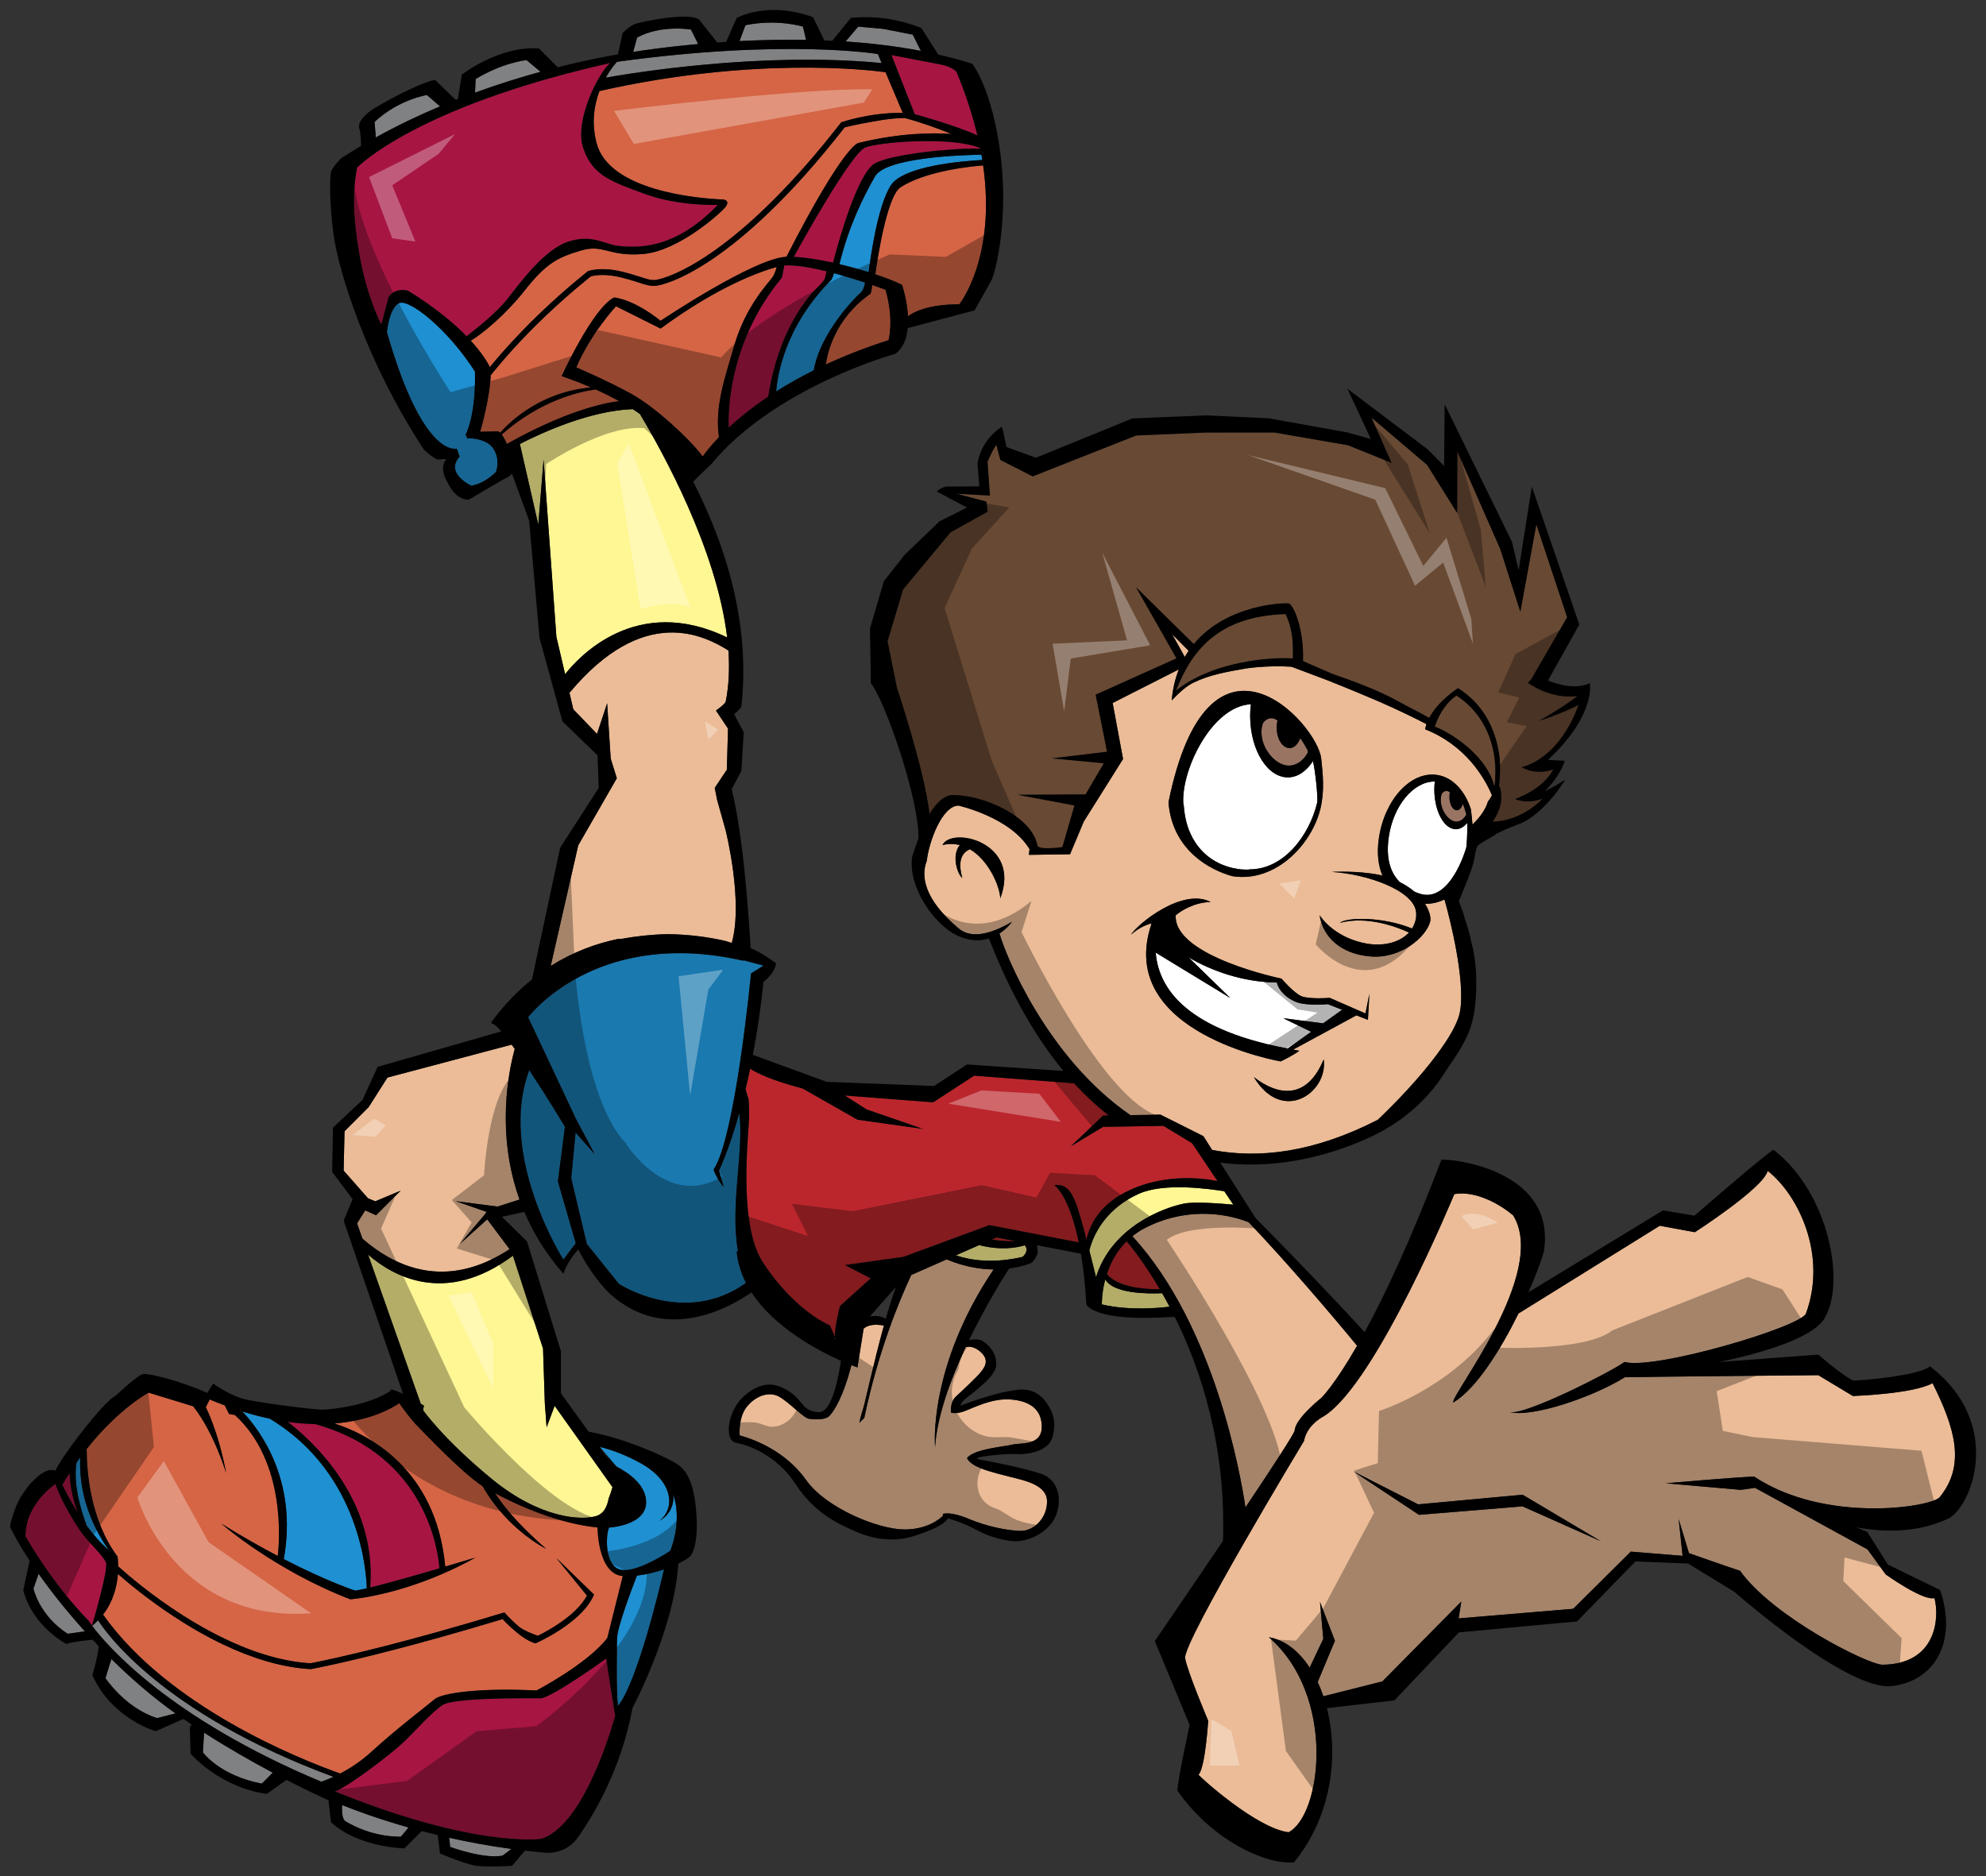 <?xml version="1.0" encoding="utf-8"?>
<!-- Generator: Adobe Illustrator 17.0.0, SVG Export Plug-In . SVG Version: 6.00 Build 0)  -->
<!DOCTYPE svg PUBLIC "-//W3C//DTD SVG 1.1//EN" "http://www.w3.org/Graphics/SVG/1.1/DTD/svg11.dtd">
<svg version="1.1" id="layer_1" xmlns="http://www.w3.org/2000/svg" xmlns:xlink="http://www.w3.org/1999/xlink" x="0px" y="0px"
	 width="200px" height="189px" viewBox="0 0 200 189" style="enable-background:new 0 0 200 189;" xml:space="preserve">
<rect x="0" y="0" width="200" height="189" fill="#333333" stroke="none"/>
<path id="color10" style="fill:#9A7463;" d="M147.585,81.79c0.032,0.063,0.059,0.153,0.081,0.255
	c-0.238,0.423-0.586,0.703-0.989,0.709c-0.742,0.011-1.568-1.051-1.585-2.156c-0.003-0.229,0.033-0.438,0.093-0.632
	c0.126-0.183,0.289-0.297,0.468-0.3c0.129-0.002,0.25,0.058,0.356,0.156c-0.029,0.149-0.048,0.311-0.045,0.48
	c0.01,0.733,0.339,1.322,0.759,1.315c0.265-0.003,0.471-0.284,0.6-0.649C147.422,81.214,147.512,81.484,147.585,81.79z
	 M129.895,75.355c-0.737,0.01-1.313-0.9-1.329-2.034c-0.004-0.262,0.027-0.51,0.082-0.74c-0.188-0.153-0.4-0.244-0.627-0.241
	c-0.316,0.005-0.602,0.182-0.823,0.466c-0.104,0.299-0.17,0.623-0.164,0.978c0.024,1.709,1.474,3.35,2.779,3.331
	c0.8-0.012,1.493-0.547,1.907-1.353c-0.01-0.073-0.031-0.142-0.046-0.213c-0.24-0.432-0.48-0.837-0.722-1.201
	C130.726,74.913,130.361,75.347,129.895,75.355z"/>
<path id="color9" style="fill:#684933;" d="M120.219,64.868l-5.813-5.714l4.074,7.159l-8.144,3.661l1.151,5.747l-5.538,0.666
	l5.216,0.49l-1.843,3.138l-6.823,0.041l5.704,1.071l-1.214,4.194c0,0-2.356,0.353-2.519-0.157c-0.524-2.979-5.664-5.213-8.734-5.071
	c-0.774,0.155-1.47,0.802-2.126,1.902c-0.521-4.482-3.292-12.736-3.292-12.736l-0.942-4.678l1.571-5.221l4.78-5.747l3.732-2.073
	l-0.121-1.008l-2.984-0.799l3.334,0.18L99.448,46.5c0,0,0.678-1.549,0.9-1.665l0.393,1.489l3.256,1.659l10.422-4.118l7.03-0.298
	l6.874-0.006l7.415,1.281l4.398,1.776l-2.03-4.563l5.611,4.775l3.021,4.833l0.021-6.198l4.33,9.851l2.017,6.304l1.613-8.797
	l3.102,9.349l-3.629,6.272c-0.11,0.11-0.217,0.221-0.329,0.335c2.189,1.481,4.163,1.445,5.006,1.332
	c-0.872,0.67-2.097,1.477-3.826,2.477c0,0,2.001-0.619,3.929-1.578c-2.081,5.652-5.739,6.262-5.739,6.262
	c1.59,0.905,3.205,0.215,3.205,0.215c-1.068,2.067-3.864,2.999-3.864,2.999c1.106,0.43,2.192,0.171,2.771-0.037
	c0,0-1.955,2.228-5.028,2.318c0.228-0.343,0.421-0.703,0.575-1.052c0.382-0.891,0.352-1.766,0.136-2.505
	c-0.024,0.013-0.052,0.019-0.076,0.031c0.095-0.826,0.155-1.82,0.077-2.813c-0.284-2.602-1.431-5.384-4.203-7.114
	c0,0-1.988,1.271-2.9,2.999c-0.857-0.499-1.938-1.022-3.417-1.829c-1.737-0.949-4.325-1.929-6.288-2.589l-3.004-1.307
	c0.132-3.098-0.922-5.64-1.415-5.795C129.453,60.684,123.566,60.833,120.219,64.868z M146.676,70.058
	c-0.48,0.32-0.86,0.722-1.187,1.163c-0.203,0.277-0.389,0.569-0.547,0.88c-0.177,0.347-0.33,0.707-0.463,1.081
	c1.158,0.426,3.616,1.882,5.046,3.954c0.211,0.312,0.407,0.628,0.566,0.965c0.175,0.364,0.311,0.742,0.4,1.131
	c0.07-0.459,0.097-0.959,0.101-1.468c0.001-0.616-0.044-1.253-0.161-1.902C150.046,73.736,148.959,71.558,146.676,70.058z
	 M118.493,69.514c3.732-2.946,9.553-3.343,11.703-3.193c0.04-1.427,0.017-2.898-0.731-4.471c-7.094,0.22-9.553,4.02-11.004,7.626
	C118.476,69.491,118.477,69.503,118.493,69.514z"/>
<path id="color8" style="fill:#FFF694;" d="M51.654,126.476l3.033,9.362l0.18,5.495l0.18,2.433l0.81-2.162l5.823,8.19
	c-0.104,0.394-0.242,0.78-0.387,1.144c-0.116,0.686-0.419,1.486-1.21,1.751c-1.465,0.486-5.665,0.293-10.547-3.713
	c-4.883-4.007-6.934-6.939-6.934-6.939l0.09-0.448c-0.105-0.066-0.212-0.131-0.318-0.197l-5.308-15.026
	C39.508,128.498,44.822,131.577,51.654,126.476z M73.23,64.209c-1.063-8.904-6.496-18.675-8.791-22.517
	c-0.228-0.157-0.457-0.315-0.719-0.482c-4.252,0.151-9.029,2.314-11.366,3.509l1.856,8.129l0.53-6.556l1.29,17.845l0.88,3.774
	C58.196,66.262,64.043,59.757,73.23,64.209z M114.673,120.25c-2.976,1.345-4.455,3.668-4.973,5.698
	c0.38,1.48,0.675,2.703,0.675,2.703c1.562-5.08,6.838-7.03,8.887-7.424c1.022-0.197,3.512-0.021,4.938,0.112l-0.907-1.353
	C121.73,119.743,117.209,119.101,114.673,120.25z M102.977,126.601c0,0,0.73-0.584,0.222-1.169
	c-0.818,0.253-2.459,0.535-4.589-0.021l-2.349,1.033C97.777,126.955,100.01,127.289,102.977,126.601z M111.307,128.859
	c-0.379,1.422-0.345,2.528-0.345,2.528c2.852,0.672,5.986,0.334,6.815,0.226c-0.25-0.475-0.498-0.925-0.742-1.354
	C115.652,130.322,112.107,130.329,111.307,128.859z"/>
<path id="color7" style="fill:#EBBC97;" d="M73.074,83.626c0,0,1.804,7.135,0.619,11.356c-0.24-0.075-0.479-0.158-0.719-0.222
	c-1.489-0.335-3.501-0.652-5.799-0.665c-1.528,0.032-3.075,0.197-4.654,0.483c-0.094,0.017-0.181,0.011-0.261-0.005
	c-2.234,0.462-4.555,1.31-6.803,2.729L58.23,85.15l3.887-6.762l-0.615-1.983l-0.359-5.569l-1.02,3.087l-2.389-2.479l-0.387-1.658
	c7.488-8.976,13.562-5.78,16.007-4.266c0.125,1.801,0.055,3.551-0.281,5.193c-0.244,0.365-0.974,0.852-0.974,0.852l1.217,1.827
	l-0.122,4.142l-1.217,1.827l0.243,1.218L73.074,83.626z M119.702,65.551l-1.671-1.682l1.282,2.304
	C119.437,65.958,119.566,65.75,119.702,65.551z M130.385,144.073c0.051-1.184,2.689-3.28,2.689-3.28s1.287-1.232,3.59-5.243
	c-2.378-2.909-7.344-8.713-10.926-12.447c-2.617-1.025-6.635-1.439-10.578,0.664c-0.419,0.224-0.784,0.479-1.122,0.751
	c8.293,9.039,10.9,24.047,11.384,27.318C128.105,147.827,130.347,144.398,130.385,144.073z M52.319,120.825
	c-2.394-6.712-1.086-12.979-0.481-15.173c-0.105-0.147-0.209-0.292-0.311-0.431l-12.509,3.317l-1.891,2.974l-2.432,2.433
	l-0.089,3.964l2.45,2.786l0.735,0.307l2.559-1.073l-2.477,2.478l-1.09-0.496l-0.826,1.314l0.545,1.544
	c6.72,5.811,12.509,2.529,14.82,1.057l-2.255-3.009l-2.755,2.479l2.553-3.02l0.12-0.216l-3.084-1.073l4.21,0.545L52.319,120.825z
	 M101.635,148.731c-1.758-0.439-2.783-0.732-3.466-1.125c-0.683-0.392-0.782-0.732-0.782-0.732c0.634-0.93,3.858-1.172,4.591-1.368
	c0.733-0.194,2.88,0.147,2.93-1.709c0.049-1.857-1.222-2.688-3.126-2.834c-1.904-0.146-3.711,0.831-4.638,1.172
	c-0.928,0.343-1.368,0.146-1.368,0.146s-0.146-1.026,0.489-1.611c0.635-0.586,2.147-2.004,2.49-2.443
	c0.342-0.439,0.976-1.173,0-2.051c-0.645-0.581-1.198-0.564-1.504-0.485c-1.513,3.233-2.88,6.934-3.085,10.06
	c0,0-0.756-8.002,5.896-17.887c-1.328-0.015-2.946-0.266-4.726-1.012l-3.563,1.567c-1.301,2.775-3.359,7.818-4.736,14.401
	l-0.489,0.486c0,0,0.098-0.584,0.391-1.465c0.164-0.492,1.035-4.551,2.078-8.331c-1.018-0.169-1.634-0.039-2.045,0.318l-0.621,3.906
	c0,0-0.228-0.079-0.61-0.229c-0.023,0.094-0.045,0.186-0.071,0.282c-0.781,2.93-1.66,4.299-2.099,4.787
	c-0.439,0.489-1.466,0.391-2.051,0.342c-0.587-0.049-2.003-1.662-3.077-2.247c-1.074-0.586-2.442,0-3.271,1.075
	c-0.83,1.075-0.684,2.833-0.684,2.833c1.611,0.441,4.688,1.661,6.69,4.495c2.001,2.832,7.275,4.982,9.912,4.982
	c2.637,0,3.88-1.392,3.88-1.392l-0.023-0.172c0,0,0.733-0.293,2.588,0.489c1.855,0.781,3.858,1.172,5.177,1.22
	c1.318,0.049,2.684-1.172,2.733-2.883C105.493,149.608,103.393,149.17,101.635,148.731z M116.855,112.268l-3.02,0.054
	c-8.422-5.788-12.615-16.216-13.18-18.298c0.812-0.529,1.253-1.169,1.253-1.169c-2.396,1.384-4.197,1.65-5.377,0.657
	c-3.537-2.977-3.791-5.324-3.2-6.806c0.22-1.937,1.533-5.526,3.188-5.564c0,0,5.221,1.157,7.159,4.388l-0.064,0.575l4.144-0.061
	l1.386-3.3l3.953-6.293l-1.048-5.641l6.665-3.384c-0.359,0.913-0.612,1.946-0.719,3.122c0.68-0.689,1.358-1.38,2.216-1.799
	c1.628-0.794,3.43-1.097,5.204-1.406v-0.001l0.009-0.007c1.928-0.273,3.672-0.236,4.607-0.182c0.069,0.023,0.146,0.05,0.212,0.072
	l3.456,1.303c2.083,0.827,4.311,1.757,5.274,2.179c1.898,0.835,3.644,1.689,4.681,2.233c-0.058,0.172-0.107,0.346-0.138,0.523
	c0.001-0.003,0.001-0.004,0.003-0.006c4.134,1.636,6.009,4.949,6.726,6.639c-0.104,0.226-0.238,0.439-0.399,0.63
	c-0.271,0.974-1.073,1.864-1.561,2.327c-0.036-0.49-0.088-1-0.161-1.55c-0.611-1.869-1.834-3.223-3.422-3.45
	c-2.636-0.381-5.266,2.475-5.841,6.372c-0.228,1.521-0.06,2.768,0.357,3.778c-0.078-0.021-0.149-0.046-0.229-0.065
	c-2.317-0.473-4.883-0.314-4.883-0.314c3.557,0.202,8.287,1.865,8.501,4.051c0.061,0.609-0.103,1.167-0.411,1.649
	c-2.888-1.192-6.561-1.156-7.264-0.57c2.737-0.733,5.765,0.411,6.962,0.978c-0.922,0.986-2.623,1.488-4.625,1.04
	c-3.128-0.702-4.38-2.79-4.38-2.79c0.326,2.158,2.09,3.909,5.128,4.158c3.042,0.251,5.602-1.935,6.013-3.53
	c0.085-0.33-0.043-1.011-0.518-1.768c0.694,0.002,1.352-0.15,1.953-0.442c0.571,1.97,2.097,8.096,1.58,11.207
	c-0.204,1.252-1.147,2.779-2.303,4.354c-1.803,2.45-4.261,4.985-5.991,6.631c-6.422,3.291-11.963,3.944-16.681,3.036l-0.888-1.393
	L116.855,112.268z M94.912,85.116c0.634-0.154,1.211-0.134,1.747,0.001c-0.873,1.072-0.228,2.951,0.246,3.314
	c-0.555-2.021,0.18-2.619,0.761-2.896c1.942,1.133,3.041,3.812,3.064,4.954C102.898,84.844,95.852,83.205,94.912,85.116z
	 M133.3,106.705c-1.678,4.08-4.566,3.705-7.034,1.781C129.176,113.306,133.775,109.996,133.3,106.705z M117.671,80.813
	c0.475,6.137,6.488,7.448,6.488,7.448c4.338,0.646,7.981-3.249,8.83-6.87c0.406-1.742,0.236-3.411,0.063-4.985
	C132.658,72.839,121.713,60.881,117.671,80.813z M115.95,93.083c-3.683,10.969,13.021,13.827,13.021,13.827s1.216-0.567,1.875-1.073
	c-0.219-0.032-0.4-0.083-0.612-0.118l6.363-3.447l1.16,0.453l0.147-2.625l-0.395,1.98l-3.605-1.571c0,0-2.107,0.169-2.88-0.182
	c-0.768-0.351-1.97-1.753-1.97-1.753s-10.865-2.238-10.656-6.373c0.479-0.438,1.888-1.323,3.525-1.346
	c-2.83-1.482-7.369,2.21-8.029,3.295c0.683-0.623,1.44-0.979,2.02-1.131C115.927,93.038,115.941,93.058,115.95,93.083z
	 M176.673,148.742c-0.861-0.042-8.925,0.66-8.925,0.66l7.56,0.664l1.433-0.204l0.953,0.521c0.218,0.124,0.472,0.264,0.761,0.417
	l9.613,5.262l1.832,2.523c0,0,3.822,2.727,4.906,2.373c0.546,2.039,0.171,6.703-5.274,6.72c-1.611-0.104-11.016-4.849-14.301-9.463
	c-0.935-0.292-5.145-1.774-5.145-1.774l-1.037-3.429l0.397,3.698l-5.216-0.423l-5.799,5.76l-11.541,0.965l0.271-1.697l-7.947,8.044
	l-5.946,1.499c-0.169-0.5-0.359-0.977-0.571-1.432l1.736-4.161l-1.503-3.909l0.333,3.712l-1.373,2.901
	c-1.09-1.665-2.504-2.794-4.106-3.058c6.813,5.928,5.301,17.919,1.984,19.642c-3.215-0.39-8.854-5.495-9.078-5.792
	c0.684-0.662,0.98-5.44,0.98-5.44s-2.106-4.974-2.326-6.308c-0.171-1.743,11.986-21.896,11.986-21.896s0.142-1.482,2.051-2.509
	c5.275-3.415,13.075-22.333,13.075-22.333c2.269-0.395,4.798,1.173,5.926,2.143c3.596,5.798-6.393,18.225-6.033,18.855
	c2.326-1.397,4.766-5.315,6.569-8.97l14.231-8.841l3.531,0.652c0,0,6.956-4.481,7.328-6.182c3.069,2.386,6.028,8.441,3.868,14.354
	c-0.414,1.331-15.21,5.73-18.287,4.898c-0.955,0.771-10.042,5.461-11.581,5.046c2.227,0.574,8.319-1.452,11.625-3.509
	c3.896-0.069,19.48-0.206,19.48-0.206l3.479,2.095c0,0,6.023-0.188,8.027-1.29c2.198,4.42,3.402,8.205,0.712,11.487
	C194.467,151.806,183.854,153.487,176.673,148.742z M161.221,155.244l-7.883-4.688l-10.517,0.969l-6.515-3.314l6.597,4.369
	l10.43-0.852L161.221,155.244z"/>
<path id="color6" style="fill:#BB262C;" d="M84.095,134.714c0.006,0.071,0.015,0.137,0.029,0.192
	c-0.044-0.013-0.084-0.032-0.128-0.046C84.027,134.811,84.063,134.765,84.095,134.714z M120.049,115.154l-2.885-1.753l-6.08,0.103
	l-3.248,1.957l3.248-3.091l0.579-0.011c-1.181-0.92-2.348-1.994-3.491-3.243l-10.074-0.769l-4.123,2.683l-8.909-0.688l2.211,1.408
	l5.667,1.959l-6.596-0.927l-5.525-3.148c-1.744-0.457-3.999-1.158-5.282-1.989c-0.151,0.723-0.305,1.403-0.461,2.05
	c0.078,0.33,0.173,0.657,0.296,0.979c0.062,0.787,0.088,1.597,0.037,2.345c-0.195,2.832-0.879,10.552,1.367,14.069
	c1.985,3.106,4.652,5.447,6.797,6.423c0.178,0.396,0.359,0.79,0.516,1.193c-0.082-0.972,0.503-3.156,0.503-3.156l3.092-2.785
	l-2.577-1.339l5.874-0.825l8.657-3.197l8.997,1.742c-0.991-4.849-2.465-5.775-2.465-5.775c0.978-0.097,1.563,0.293,2.149,1.758
	c0.261,0.653,0.693,2.211,1.096,3.741c0.27-1.283,1.126-3.294,3.786-4.717c3.224-1.725,6.726-1.55,8.185-1.375
	c-0.033-0.032,0.705,0.1,1.214,0.188L120.049,115.154z M111.464,128.334c0.498,0.604,1.849,1.546,5.338,1.526
	c-1.555-2.657-2.899-4.318-3.341-4.839C112.424,126.042,111.819,127.246,111.464,128.334z M99.878,124.854
	c0.839,0.136,1.686,0.209,2.419,0.159l-1.932-0.373L99.878,124.854z"/>
<path id="color5" style="fill:#A71543;" d="M98.427,13.634c-0.47-1.972-1.149-4.112-2.115-6.431c0,0-0.487-0.489-1.465-0.684
	c-0.976-0.196-5.077-0.978-5.077-0.978l2.344,5.96C92.114,11.501,96.091,12.574,98.427,13.634z M8.422,154.643
	c-0.781-0.977-2.344-3.615-2.832-5.18c0,0-3.028,1.954-3.028,5.276c0,0,2.54,4.594,6.349,8.502c0,0,0.113,0.179,0.353,0.498
	c0.14-0.471,1.684-5.708,1.404-6.361C10.374,156.693,9.203,155.62,8.422,154.643z M54.417,171.058c-1.075,0-8.691-0.099-9.863,0.684
	c-1.172,0.782-2.929,2.835-4.101,3.908c-1.172,1.075-5.468,4.398-6.738,4.787c14.159,5.765,20.801,4.788,20.801,4.788
	c3.939-1.286,6.618-9.522,7.442-12.393c-0.33-2.02-0.782-4.821-0.901-5.778C61.058,167.053,55.492,171.058,54.417,171.058z
	 M7.004,148.375c-0.245,0.378-0.489,0.773-0.731,1.185c0,0,0.603,1.302,1.591,2.85C7.455,151.391,7.087,150.039,7.004,148.375z
	 M88.109,16.46c1.696-0.97,8.292-1.588,10.612-1.483c-0.004-0.02-0.008-0.041-0.012-0.061c-2.774-1.195-10.073-0.632-11.552-0.068
	c-1.419,0.541-6.453,9.627-7.222,11.025c1.138,0.05,2.532,0.274,3.956,0.588C84.356,24.669,86.317,17.485,88.109,16.46z
	 M37.281,159.903c1.818-0.44,4.678-1.257,6.971-1.932c-0.099-1.465-1.196-11.396-12.516-14.531
	c-0.858-0.018-1.779-0.087-2.765-0.225C31.336,145.025,37.974,150.95,37.281,159.903z M64.966,19.538
	c-3.37-1.246-5.274-1.832-6.227-4.617c-0.952-2.785,1.612-7.694,2.71-8.574C41.82,10.744,35.96,16.876,35.96,16.876
	c-0.439,2.247-0.468,4.758,0.245,8.842c0.745,4.262,2.197,6.986,2.197,6.986l0.732-2.784c0.732-1.026,1.953-0.636,1.953-0.636
	c2.758,1.698,4.63,3.285,5.897,4.588c0.973-0.745,3.052-2.402,4.113-3.757c1.416-1.808,3.808-5.081,6.251-5.814
	c2.442-0.732,3.613,0.391,5.078,0.488c1.464,0.099,5.321,0.587,9.862-4.152C72.289,20.637,68.334,20.784,64.966,19.538z
	 M81.566,29.773c0.39-0.538,1.416-1.368,1.514-1.759c0.045-0.187,0.109-0.454,0.163-0.686c-1.581-0.39-3.154-0.664-4.267-0.594
	c-0.083,0.559-0.24,1.23-0.24,1.23c-5.57,6.727-5.407,14.08-5.354,15.114c1.004-0.934,2.314-2.009,3.986-3.13
	C78.404,33.352,81.187,30.294,81.566,29.773z"/>
<path id="color4" style="fill:#808183;" d="M60.364,145.705c0.382,0.457,0.742,0.932,1.048,1.449L60.364,145.705z M3.369,160.016
	c0,0,0.586,2.711,3.443,4.544l1.737-0.241c-1.787-1.979-3.367-3.964-4.663-5.797L3.369,160.016z M91.919,3.49l-3.003-0.587
	l-2.49-0.22L85.18,4.148l-0.189,0.021c2.576,0.165,5.191,0.467,7.743,0.955L91.919,3.49z M37.72,12.283l0.125,1.56
	c2.15-1.193,4.333-2.231,6.469-3.13l-1.321-1.142C42.993,9.571,40.136,10.012,37.72,12.283z M69.58,2.976
	c0,0-3.004-0.513-5.419,0.806l-0.396,1.446c1.237-0.195,3.557-0.525,6.544-0.795L69.58,2.976z M81.176,4.016l-0.317-1.333
	c0,0-2.564-0.806-5.787-0.146l-0.6,1.601C76.561,4.03,78.826,3.976,81.176,4.016z M10.62,169.028c0,0,1.977,3.004,5.2,4.03
	l1.853-0.476c-2.25-1.6-4.435-3.484-6.456-5.477L10.62,169.028z M53.026,6.054c0,0-2.343,0.22-5.127,1.906l-0.063,1.371
	c2.366-0.861,4.606-1.554,6.599-2.102L53.026,6.054z M88.789,6.353l-0.385-0.91c0,0-9.277-1.564-26.269,0.781
	c0,0-0.563,0.586-1.136,1.601C63.22,7.424,76.553,5.169,88.789,6.353z M20.434,176.505c0,0,1.685,2.345,5.933,3.15l1.1-1.102
	c-2.074-1.104-4.47-2.464-6.916-4.031L20.434,176.505z M45.336,186.031c0,0,3.369,1.244,5.275,0.877l0.899-0.673
	c-2.246-0.303-4.349-0.695-6.271-1.126L45.336,186.031z M34.716,183.393c0,0,2.345,1.612,5.64,1.612c0,0,0.456-0.5,0.777-0.934
	c-3.145-0.892-5.476-1.773-6.683-2.262C34.425,182.341,34.438,183.114,34.716,183.393z M9.883,163.206
	c-0.188,0.188-0.387,0.375-0.607,0.551c1.472,1.967,7.689,9.263,23.072,15.703c0,0,0.488-0.146,1.235-0.488
	C16.175,172.541,10.538,164.251,9.883,163.206z"/>
<path id="color3" style="fill:#1A79AF;" d="M56.185,119l1.797,6.218l-1.245,1.66c0,0-6.669-10.467-3.438-19.09
	c1.825,2.756,3.594,5.697,3.594,5.697L56.185,119z M74.846,96.768c-14.018-3.202-20.849,4.673-21.662,5.688l4.85,10.312l1.853,3.476
	l-1.926-2.176l-0.436,4.617l1.574,6.617l3.229,4.018c0,0,6.618,4.339,12.798-0.097c-0.493-0.966-0.832-2.011-0.937-3.14
	c0.05-0.025,0.086-0.043,0.132-0.066c-0.83-4.628,0.623-10.046,0.134-13.904c-1.084,3.841-2.05,5.784-2.05,5.784l0.473,1.653
	c0,0-0.551-0.551-1.024-1.732c2.205-3.229,3.779-19.773,3.779-19.773l1.26-0.787l-2.011-0.536
	C74.869,96.735,74.859,96.754,74.846,96.768z"/>
<path id="color2" style="fill:#1F90D1;" d="M27.159,142.895c-0.876-0.187-1.795-0.424-2.76-0.727
	c1.619,1.688,5.633,6.812,4.18,14.873c4.503,2.319,7.187,3.171,7.187,3.171c0.25-0.026,0.658-0.107,1.171-0.226
	C36.911,158.722,36.411,148.436,27.159,142.895z M7.706,147.331c-0.166,0.946-0.229,2.964,1.023,6.349
	c0.655,0.892,1.414,1.767,2.235,2.461c-1.157-1.623-3.095-5.02-2.879-9.332C7.958,146.98,7.833,147.15,7.706,147.331z
	 M98.834,15.584c-1.72,0.023-9.616,0.238-10.725,2.195c-1.21,2.135-2.623,4.973-3.576,8.829c1.016,0.242,2.022,0.521,2.948,0.809
	c0.15-1.236,0.879-6.686,2.24-8.759c1.299-1.981,7.356-2.445,9.204-2.542C98.897,15.941,98.865,15.763,98.834,15.584z
	 M83.715,28.185c-4.795,4.797-5.458,9.917-5.551,11.246c1.114-0.707,2.373-1.424,3.786-2.13c0.642-3.738,4.128-7.301,4.694-7.796
	c0.287-0.251,0.413-0.673,0.471-1.043c-0.896-0.296-2-0.64-3.138-0.944C83.903,27.898,83.715,28.185,83.715,28.185z M66.429,153.175
	c1.662-1.366,1.27-4.005-1.854-5.763c-1.649-0.929-3.13-1.418-4.166-1.676c0.608,0.745,1.172,1.408,1.674,1.982
	c1.171,0.609,2.854,1.758,2.98,3.405c0.196,2.542-3.71,2.736-3.71,2.736c-0.293,0.39-0.587,3.615,0.977,4.202
	c1.561,0.586,5.175-1.858,5.175-1.858c1.27-3.322,0.293-5.667,0.293-5.667C67.992,152.395,66.429,153.175,66.429,153.175z
	 M62.133,165.099c0,1.367-0.099,5.079,0.097,6.74c1.979-2.431,4.29-12.244,4.641-13.767c-0.855,0.29-1.809,0.527-2.727,0.632
	C63.675,159.903,62.133,163.938,62.133,165.099z M47.192,44.136l-0.098,0.061l-0.22-0.458l0.075-0.049
	c1.072-2.492,0.877-6.272,0.877-6.272c-2.71-4.25-6.591-7.328-7.617-6.888c-1.025,0.439-1.245,2.931-1.245,2.931
	c3.662,12.824,7.031,11.725,7.031,11.725l0.293,0.806c-1.538,1.686,1.173,2.931,1.173,2.931c1.391-0.219,2.49-1.392,2.49-1.392
	c0.146-0.44,0.366-1.441-0.318-2.419C48.949,44.136,47.192,44.136,47.192,44.136z"/>
<path id="color1" style="fill:#D56545;" d="M62.719,158.745c-0.39,1.563-1.563,6.254-1.563,6.254
	c-2.051,2.639-7.129,5.276-7.129,5.276c-5.958-0.294-9.57,0.293-10.255,0.88c-0.684,0.586-3.905,3.028-6.347,5.276
	c-1.104,1.016-2.245,1.73-3.167,2.21c-4.118-1.464-17.301-6.716-23.88-16.009c1.065-1.374,1.408-2.935,1.498-4.099
	c1.036,0.912,2.984,2.534,5.49,4.192c1.525,1.011,3.257,2.033,5.108,2.915c2.743,1.306,5.755,2.304,8.781,2.482l0.036,0.004
	l0.033-0.008c0.007-0.002,2.774-0.496,8.24-1.914c2.917-0.757,6.602-1.775,11.05-3.12c0.177,0.19,0.529,0.555,0.973,0.952
	c0.642,0.573,1.45,1.21,2.228,1.46l0.106,0.033l0.101-0.045c0.009-0.004,1.101-0.485,2.358-1.305
	c1.256-0.822,2.685-1.973,3.355-3.381l0.085-0.184l-3.793-3.679l3.083,3.785c-0.537,1.008-1.566,1.938-2.591,2.655
	c-0.936,0.659-1.854,1.144-2.352,1.391c-0.524-0.191-1.429-0.509-1.954-0.959c-0.568-0.485-1.037-0.979-1.215-1.17
	c-0.05-0.056-0.076-0.084-0.076-0.084l-0.125-0.141l-0.178,0.055c-4.83,1.465-8.759,2.541-11.793,3.32
	c-4.046,1.038-6.495,1.538-7.305,1.697c-0.137,0.025-0.222,0.04-0.266,0.05c-3.133-0.189-6.296-1.299-9.147-2.724
	c-1.313-0.656-2.56-1.379-3.708-2.11c-3.157-2.012-5.551-4.073-6.499-4.929c-0.005-0.6-0.066-0.983-0.066-0.983
	c-2.767-3.691-3.108-8.636-3.11-10.833c3.244-4.113,6.236-5.681,6.236-5.681l4.492,1.37c2.147,2.735,3.32,6.74,3.32,6.74
	c-0.781-4.201-2.051-6.644-2.051-6.644l0.391-0.782c0.518,0.219,1.022,0.414,1.52,0.599l0.434,0.867l0.586,0.098
	c5.228,4.783,4.465,12.973,4.317,14.201c-1.678-0.882-3.583-1.956-5.685-3.258c0,0,5.371,4.691,12.989,7.621
	c0,0,5.763-0.392,12.599-4.2c0,0-1.291,0.393-3.037,0.908c-0.939-10.082-8.064-13.429-11.16-14.415
	c3.664-0.296,5.825-1.564,6.521-2.04c0.533,0.729,1.269,1.711,1.619,2.063c0.564,0.563,4.649,4.92,6.784,6.293
	c2.493,4.395,6.4,6.311,6.4,6.311c-3.096-2.677-4.564-4.684-5.146-5.602c2.333,1.238,6.289,3.03,10.321,3.451
	C60.18,153.86,60.18,158.549,62.719,158.745z M62.035,30.848c0,0-2.539,2.736-4.003,6.156c0,0,3.223,1.367,5.664,2.735
	c2.228,1.25,5.671,4.367,7.074,6.24c0.226-0.326,0.745-1.019,1.63-1.938c-0.418-3.039,0.507-5.703,1.574-9.334
	c1.099-3.737,3.224-6.009,3.736-6.668c0.282-0.364,0.428-0.812,0.505-1.145c-1.522,0.415-5.8,1.861-11.688,6.201L62.035,30.848z
	 M87.828,28.702c-0.018,0.493-0.158,0.875-0.158,0.875c-3.595,2.518-4.347,5.965-4.501,7.136c1.854-0.859,3.944-1.691,6.309-2.446
	c0,0,0.585-1.954-0.294-5.081C89.183,29.187,88.655,28.987,87.828,28.702z M99.007,16.659c-4.035,0.342-6.876,1.247-8.334,2.22
	c-1.374,0.916-2.337,7.376-2.527,8.752c1.139,0.376,2.102,0.755,2.698,1.067c0,0,0.504,1.497,0.595,3.153
	c0.568-0.422,2.034-1.199,5.167-1.199C96.605,30.652,100.34,26.03,99.007,16.659z M59.982,39.226
	c-1.622,0.214-5.543,1.083-9.46,4.54c0.143,0.188,0.318,0.485,0.525,0.952c5.793-3.251,9.593-4.103,11.301-4.317
	C61.653,40.018,60.869,39.623,59.982,39.226z M58.743,27.693c0.143-0.117,0.279-0.232,0.424-0.348l0.038-0.031l0.044-0.016
	c0.028-0.01,0.532-0.188,1.429-0.188c0.549,0,1.243,0.067,2.064,0.277c0.931,0.238,1.517,0.432,1.939,0.568
	c0.058,0.019,0.113,0.037,0.165,0.053c0.438,0.14,0.668,0.199,1.047,0.2c0.058,0.001,0.25-0.021,0.528-0.092
	c1.976-0.496,8.585-3.314,18.234-15.721l0.027-0.034l0.032-0.043l0.094-0.026c0.013-0.003,2.657-0.926,5.889-0.927
	c0.035,0,0.117,0.003,0.218,0.007l-1.739-4.103c-1.623-0.224-13.248-1.614-28.81,1.898c-0.525,1.391-0.831,3.199-0.284,5.263
	c1.27,4.788,10.156,5.569,12.793,5.667c0,0,0.684,0.098,0.195,0.733c-0.489,0.635-4.688,4.396-8.203,4.739
	c-3.516,0.342-4.055-1.026-6.348-0.342c-2.295,0.685-3.467,1.221-5.663,4.006c-1.883,2.387-4.16,4.305-5.448,5.082
	c1.182,1.293,1.724,2.246,1.927,2.657C50.726,35.269,53.935,31.605,58.743,27.693z M86.426,14.408
	c4.242-1.038,7.565-1.043,9.402-0.915c-1.401-0.568-3.039-1.161-4.691-1.602l-0.004-0.009c-1.529,0.013-3.04,0.326-4.198,0.54
	c-0.593,0.109-1.086,0.219-1.431,0.301c-0.173,0.041-0.307,0.075-0.4,0.098c-0.02,0.006-0.031,0.009-0.047,0.013
	c-0.003,0.003-0.005,0.006-0.007,0.009c-5.513,7.071-10.052,11.053-13.331,13.27c-1.646,1.112-2.976,1.78-3.953,2.171
	c-0.489,0.196-0.89,0.323-1.199,0.401c-0.311,0.078-0.523,0.109-0.671,0.11c-0.452,0.002-0.784-0.085-1.225-0.227
	c-0.035-0.011-0.071-0.023-0.106-0.035c-0.433-0.14-1.003-0.331-1.965-0.578c-0.772-0.197-1.417-0.258-1.918-0.258
	c-0.41,0-0.724,0.041-0.933,0.08c-0.104,0.021-0.181,0.04-0.231,0.053l-0.024,0.007c-0.069,0.057-0.135,0.112-0.205,0.168
	c-3.281,2.652-5.833,5.205-7.568,7.106c-0.889,0.976-1.566,1.78-2.02,2.341c-0.106,0.13-0.197,0.244-0.279,0.347
	c-0.116,2.214-0.814,4.82-1.063,5.689l1.717-0.037c0,0,0.102-0.049,0.299,0.142c1.08-1.222,4.144-4.114,9.149-4.569
	c-0.889-0.383-1.867-0.767-2.953-1.141c0,0,3.124-6.841,5.273-7.915c0,0,1.855,0.098,4.688,2.345c0,0,9.433-6.324,12.675-6.447
	C84.987,14.559,86.426,14.408,86.426,14.408z"/>
<path id="fill" style="fill:#FFFFFF;" d="M142.426,89.801c-0.398-0.339-0.881-0.665-1.462-0.953
	c-0.985-0.987-1.415-2.473-1.099-4.594c0.475-3.133,2.455-5.486,4.55-5.537c0.023,0.003,0.05,0.007,0.075,0.011
	c-0.031,0.283-0.051,0.573-0.046,0.874c0.031,2.182,1.011,3.937,2.188,3.919c0.418-0.006,0.801-0.243,1.124-0.634
	c0.044,1.11-0.08,2.568-0.109,2.516c0.001,0.047-1.592,5.601-4.661,4.616C142.787,89.958,142.608,89.877,142.426,89.801z
	 M129.676,105.613l2.367-1.685l-2.817-1.368l4.015,0.518l1.919-1.368l-1.447-0.566c0,0-2.168,0.201-3.201-0.224
	c-1.029-0.416-1.755-1.198-1.923-1.955c-3.425-0.035-6.569-1.168-8.893-2.533l4.2,4.092l-7.512-4.571
	C116.637,98.955,118.675,103.55,129.676,105.613z M124.691,87.535c0.373,0.059,0.737,0.06,1.102,0.058
	c-0.01-0.007-0.013-0.018-0.023-0.025c3.493,0.045,6.081-3.397,6.874-6.714c0.1-0.419-0.175-3.195-0.425-4.186
	c-0.649,0.999-1.521,1.62-2.491,1.634c-2.066,0.03-3.782-2.681-3.832-6.057c-0.007-0.451,0.024-0.885,0.076-1.308
	c-3.999,0.186-7.13,6.847-6.792,10.145c0.006,0.003,0.017,0.007,0.029,0.005C119.423,84.729,121.59,87.077,124.691,87.535z"/>
<path id="outline" d="M194.357,137.618c-1.002,0.921-6.804,1.444-7.756,1.438c-1.491-0.824-3.477-2.613-3.477-2.613l-10.023,0.749
	c4.515-0.936,9.262-2.398,10.562-4.286c2.285-3.505,0.564-12.774-5.077-17.104c-1.41,0.956-7.941,6.645-7.941,6.645l-3.169-0.536
	l-13.562,8.261c0.729-1.652,1.28-3.121,1.558-4.084c1.264-7.883-8.316-9.313-10.311-9.285c-3.114,8.184-5.736,13.711-7.736,17.382
	c-3.229-3.546-7.455-7.925-10.987-11.504l-0.001-0.001l-3.55-5.571c9.104,1.167,16.647-3.37,16.647-3.37s0.004-0.013,0.007-0.02
	c4.048-2.293,5.96-5.704,5.96-5.704c2.306-3.361,3.166-4.619,3.169-9.202c-0.001-1.2-0.142-2.302-0.346-3.322
	c0-0.002-0.001-0.003-0.003-0.006c-0.156-0.508-0.311-1.341-0.312-1.336c-0.175-0.647-0.363-1.252-0.557-1.816
	c0.042-0.085-0.509-1.464-0.539-1.559c0.489-1.222,1.394-3.28,1.557-4.288c0.021-0.025,0.126-1.14,0.414-1.372
	c0.162-0.138,1.312-0.816,1.719-1.038c0.007-0.02,0.013-0.041,0.021-0.062c0.829-0.428,2.523-1.108,2.508-1.065
	c2.295-1.007,4.202-3.897,4.493-4.425c-1.218,0.8-2.056,1.164-2.056,1.164c1.611-1.567,2.008-3.056,2.008-3.056l-1.687-0.089
	c4.867-4.545,4.215-7.738,4.215-7.738c-1.36,0.645-3.044,0.211-4.219-0.257l3.156-5.642l-4.78-13.897l-1.329,8.419l-0.676-2.864
	l-6.775-13.847l-0.053,6.215l-1.676-1.692l-8.062-6.081l2.359,5.057l-2.416-0.672l-7.849-1.411l-6.294-0.294l-7.457,0.306
	l-9.708,3.961l-2.983-1.09c0,0-0.275-1.557-0.458-2.023c-1.299,0.8-2.265,2.308-2.449,3.743c0.006-0.007,0.183,2.254,0.183,2.254
	l-3.35,0.016c-0.59,0.12-1.016,0.585-0.931,0.503l3.04,1.613l-2.762,1.383l-3.525,3.389l-2.078,2.64l-1.408,4.782
	c0,0,0.116,5.525,0.086,5.487c1.487,1.854,4.923,11.905,4.796,15.65c-0.209,0.565-0.419,1.163-0.627,1.835
	c-0.458,2.96,2.159,6.889,4.659,7.996c1.212,0.537,2.242,0.504,3.069,0.245c2.224,5.697,4.78,10.048,7.502,13.341l-9.716-0.653
	l-3.298,2.165l-10.821-0.412l-7.438-2.723c0.41-2.159,0.786-4.599,1.069-7.354c1.217-0.934,1.263-1.871,1.263-1.871
	s-1.389-1.052-2.562-1.527c-0.143-2.625-0.683-11.111-1.907-16.009c0.974-1.827,0.974-1.827,0.974-1.827l0.244-3.898l-0.974-1.827
	c0,0,0.487-0.366,0.73-0.731c0.854-7.494-1.035-15.209-4.841-22.687c0.433-0.473,1.79-1.74,1.79-1.74
	c6.446-7.817,18.555-11.139,18.555-11.139c0.817-0.588,1.157-1.561,1.257-2.591l6.727-1.782c0,0,1.318-2.345,1.685-3.004
	c0.365-0.659,1.758-5.862,0.952-12.531c-0.806-6.668-2.858-9.306-2.858-9.306c-1.119-0.359-2.271-0.664-3.44-0.931l-1.687-2.66
	c-3.735-1.539-7.104-1.026-7.104-1.026l-1.88,2.3c-0.266-0.014-0.532-0.027-0.797-0.037l-1.131-2.336
	c-4.615-1.685-7.691,0.073-7.691,0.073l-1.071,2.412c-0.301,0.02-0.6,0.039-0.892,0.061L70.384,1.95
	c-1.098-0.732-5.711,0.22-6.371,0.44c-0.659,0.22-1.318,0.953-1.318,0.953L62.228,5.48c-0.959,0.158-3.144,0.552-6.066,1.293
	l-1.89-1.891c-4.029-0.292-7.764,2.638-7.764,2.638l-0.4,2.467c-0.068,0.027-0.138,0.055-0.207,0.081l-2.102-2.035
	c-2.051,0.512-5.347,2.417-6.079,2.857c-0.733,0.439-1.759,1.319-1.539,2.052c0.154,0.513,0.176,1.316,0.175,1.758
	c-0.674,0.4-1.345,0.814-2.006,1.246c0,0-0.927,0.929-1.025,1.417c-0.098,0.488-0.195,3.029,0.293,6.448
	c0.489,3.42,3.223,12.604,9.083,21.495c0,0,0.878,0.831,1.366,0.977l0.88-0.048c0,0-0.635,0.684-0.146,1.808
	c0.406,0.934,1.119,2.302,2.414,2.288c0.06-0.051,3.398-1.995,3.398-1.995s0.633-0.293,0.878-0.538c0,0,0.021-0.051,0.046-0.141
	l1.75,4.792l1.042,11.809l2.313,8.405l3.53,3.41l0.122,3.289l-3.887,6.031l-2.833,13.259c-1.445,1.16-2.838,2.588-4.133,4.353
	c0,0,0.094,0.062,0.26,0.175c0.013-0.004,0.026-0.007,0.04-0.011c0.193,0.123,0.446,0.371,0.745,0.718l-12.455,3.571l-1.531,3.334
	l-2.971,2.793l-0.08,4.452l2.06,2.755l-0.9,2.162l5.977,17.443c-0.408-0.191-0.822-0.36-1.248-0.473
	c0.017,0.04,0.037,0.088,0.052,0.124c-2.163,1.519-6.084,1.939-6.942,1.939c-0.879,0-6.079-0.659-7.69-1.024
	c-1.612-0.366-3.296-1.612-3.296-1.612l-0.585,0.952c-2.784-1.243-5.86-1.979-6.446-1.903c-0.586,0.073-2.71,2.125-2.71,2.125
	c-0.586,0.293-1.757,1.463-3.735,4.029c-1.977,2.564-2.418,3.591-2.418,3.591c-0.878-0.439-2.343,0.88-3.295,2.345
	C1.318,151.956,1,153.763,1,153.763c0.465,0.991,1.146,2.165,1.986,3.441l-0.643,2.957c0.879,3.592,4.322,5.425,4.322,5.425
	c0.687-0.23,2.09-0.37,2.668-0.419c0.203,0.217,0.404,0.434,0.611,0.649c-0.109,1.156-0.642,2.919-0.642,2.919
	c1.977,4.398,6.372,5.643,6.372,5.643l2.796-1.234c0.279,0.192,0.56,0.382,0.841,0.568l-0.194,0.227l0.073,2.712
	c3.589,3.738,7.691,4.03,7.691,4.03l1.972-1.4c1.866,0.961,3.361,1.661,4.229,2.058l0.244,2.201
	c2.784,2.564,7.398,2.638,7.398,2.638l1.742-1.743c0.518,0.136,1.055,0.273,1.608,0.405l0.24,1.852c0,0,2.562,1.099,3.662,1.244
	c1.098,0.147,3.588,0,3.588,0l1.304-1.532c0.608,0.071,1.221,0.135,1.846,0.191c0,0,2.147,0.39,3.516-1.564
	c1.367-1.954,4.297-6.644,5.469-12.995c0,0,4.203-7.905,4.612-14.542c0.597-0.286,1.048-0.572,1.247-0.799
	c0,0,0.781-0.879,0.586-4.005c-0.195-3.129-0.879-4.399-1.758-5.082c-0.832-0.645-5.164-2.69-9.104-3.403l-2.792-3.861v-4.234
	l-3.422-11.081l-2.523-2.462l2.259-0.499c0.888,2.092,2.154,4.205,3.937,6.23c0.389-1.117,1.045-1.962,1.492-2.448
	c0.419,0.811,1.659,3.051,3.31,4.575c5.688,5.021,12.281,1.055,14.134-0.251c2.297,3.531,6.634,5.833,9.012,6.891
	c-0.237,1.63-0.915,5.247-2.24,5.171c-1.709-0.099-1.465-1.075-2.93-2.052c-1.464-0.976-2.831-1.074-4.541,0.391
	c-1.709,1.464-2.099,4.495-0.877,4.739c1.22,0.243,4.052,1.172,6.005,4.151c1.953,2.98,4.247,3.958,5.713,4.642
	c1.464,0.684,3.759,1.418,6.298,0.587c2.54-0.831,3.026-1.319,3.369-1.761c0,0,1.611,0.49,2.686,1.077
	c1.074,0.586,2.294,1.073,3.808,1.219c1.515,0.148,3.956-0.926,4.493-2.979c0.537-2.052-0.391-3.322-1.514-3.761
	c-1.124-0.439-4.786-1.223-6.251-1.466c-1.465-0.245,2.637-0.635,3.589-0.563c0.952,0.073,3.247-0.169,3.688-1.686
	c0.44-1.515,0.048-2.54-0.587-3.47c-0.634-0.926-1.612-1.465-2.881-1.319c-1.269,0.147-2.979,0.54-5.762,1.589
	c0,0-0.073-0.268,0.561-0.756c0.635-0.488,1.393-1.075,2.125-1.807c0.732-0.733,0.867-1.346,0.867-1.346s0.293-1.503-1.318-2.563
	c0,0-0.263-0.316-1.394-0.131c1.792-3.703,3.677-6.657,4.03-7.2c1.307-0.171,2.088-0.511,2.088-0.511
	c0.513-0.147,0.806-1.098,0.806-1.098c-0.05-0.258-0.067-0.499-0.074-0.734l4.407,0.852c0.236,1.41,0.432,3.09,0.55,5.108
	c0,0,0.751,1.865,8.887,1.221c2.609,5.259,5.201,12.991,4.869,22.598c-3.461,5.125-6.862,10.083-6.862,10.083l3.506,8.458
	c0,0-1.187,5.417-1.237,6.604c3.735,5.354,9.349,7.54,11.754,7.221c3.831-4.689,4.494-10.811,3.305-15.52l6.8-0.78l6.493-6.848
	l11.895-1.104l5.888-6.047l5.303,0.214l4.654,2.85c0,0,11.395,10.041,15.878,9.492c4.482-0.551,6.567-4.692,4.837-9.681
	c-0.672-0.313-5.257-2.565-5.257-2.565l-2.063-3.268l-1.111-0.474c3.036,0.553,6.358,0.516,9.368-0.933
	C198.758,151.405,201.665,143.212,194.357,137.618z M147.646,85.403c0.001,0.047-1.592,5.601-4.661,4.616
	c-0.198-0.061-0.377-0.142-0.56-0.218c-0.398-0.339-0.881-0.665-1.462-0.953c-0.985-0.987-1.415-2.473-1.099-4.594
	c0.475-3.133,2.455-5.486,4.55-5.537c0.023,0.003,0.05,0.007,0.075,0.011c-0.031,0.283-0.051,0.573-0.046,0.874
	c0.031,2.182,1.011,3.937,2.188,3.919c0.418-0.006,0.801-0.243,1.124-0.634C147.8,83.998,147.676,85.455,147.646,85.403z
	 M146.723,81.617c0.265-0.003,0.471-0.284,0.6-0.649c0.1,0.247,0.189,0.517,0.263,0.822c0.032,0.063,0.059,0.153,0.081,0.255
	c-0.238,0.423-0.586,0.703-0.989,0.709c-0.742,0.011-1.568-1.051-1.585-2.156c-0.003-0.229,0.033-0.438,0.093-0.632
	c0.126-0.183,0.289-0.297,0.468-0.3c0.129-0.002,0.25,0.058,0.356,0.156c-0.029,0.149-0.048,0.311-0.045,0.48
	C145.974,81.034,146.303,81.624,146.723,81.617z M90.32,69.259l-0.942-4.678l1.571-5.221l4.78-5.747l3.732-2.073l-0.121-1.008
	l-2.984-0.799l3.334,0.18L99.448,46.5c0,0,0.678-1.549,0.9-1.665l0.393,1.489l3.256,1.659l10.422-4.118l7.03-0.298l6.874-0.006
	l7.415,1.281l4.398,1.776l-2.03-4.563l5.611,4.775l3.021,4.833l0.021-6.198l4.33,9.851l2.017,6.304l1.613-8.797l3.102,9.349
	l-3.629,6.272c-0.11,0.11-0.217,0.221-0.329,0.335c2.189,1.481,4.163,1.445,5.006,1.332c-0.872,0.67-2.097,1.477-3.826,2.477
	c0,0,2.001-0.619,3.929-1.578c-2.081,5.652-5.739,6.262-5.739,6.262c1.59,0.905,3.205,0.215,3.205,0.215
	c-1.068,2.067-3.864,2.999-3.864,2.999c1.106,0.43,2.192,0.171,2.771-0.037c0,0-1.955,2.228-5.028,2.318
	c0.228-0.343,0.421-0.703,0.575-1.052c0.382-0.891,0.352-1.766,0.136-2.505c-0.024,0.013-0.052,0.019-0.076,0.031
	c0.095-0.826,0.155-1.82,0.077-2.813c-0.284-2.602-1.431-5.384-4.203-7.114c0,0-1.988,1.271-2.9,2.999
	c-0.857-0.499-1.938-1.022-3.417-1.829c-1.737-0.949-4.325-1.929-6.288-2.589l-3.004-1.307c0.132-3.098-0.922-5.64-1.415-5.795
	c-0.347-0.108-6.233,0.04-9.581,4.076l-5.813-5.714l4.074,7.159l-8.144,3.661l1.151,5.747l-5.538,0.666l5.216,0.49l-1.843,3.138
	l-6.823,0.041l5.704,1.071l-1.214,4.194c0,0-2.356,0.353-2.519-0.157c-0.524-2.979-5.664-5.213-8.734-5.071
	c-0.774,0.155-1.47,0.802-2.126,1.902C93.09,77.513,90.32,69.259,90.32,69.259z M150.092,78.101
	c-0.159-0.337-0.355-0.653-0.566-0.965c-1.43-2.072-3.888-3.528-5.046-3.954c0.133-0.374,0.286-0.734,0.463-1.081
	c0.158-0.311,0.344-0.603,0.547-0.88c0.326-0.44,0.706-0.842,1.187-1.163c2.283,1.5,3.37,3.679,3.756,5.805
	c0.117,0.649,0.162,1.286,0.161,1.902c-0.004,0.509-0.03,1.008-0.101,1.468C150.402,78.843,150.267,78.465,150.092,78.101z
	 M129.465,61.851c0.748,1.573,0.771,3.044,0.731,4.471c-2.15-0.15-7.971,0.247-11.703,3.193c-0.016-0.011-0.018-0.023-0.032-0.038
	C119.912,65.871,122.371,62.071,129.465,61.851z M119.313,66.173l-1.282-2.304l1.671,1.682
	C119.566,65.75,119.437,65.958,119.313,66.173z M100.655,94.023c0.812-0.529,1.253-1.169,1.253-1.169
	c-2.396,1.384-4.197,1.65-5.377,0.657c-3.537-2.977-3.791-5.324-3.2-6.806c0.22-1.937,1.533-5.526,3.188-5.564
	c0,0,5.221,1.157,7.159,4.388l-0.064,0.575l4.144-0.061l1.386-3.3l3.953-6.293l-1.048-5.641l6.665-3.384
	c-0.359,0.913-0.612,1.946-0.719,3.122c0.68-0.689,1.358-1.38,2.216-1.799c1.628-0.794,3.43-1.097,5.204-1.406v-0.001l0.009-0.007
	c1.928-0.273,3.672-0.236,4.607-0.182c0.069,0.023,0.146,0.05,0.212,0.072l3.456,1.303c2.083,0.827,4.311,1.757,5.274,2.179
	c1.898,0.835,3.644,1.689,4.681,2.233c-0.058,0.172-0.107,0.346-0.138,0.523c0.001-0.003,0.001-0.004,0.003-0.006
	c4.134,1.636,6.009,4.949,6.726,6.639c-0.104,0.226-0.238,0.439-0.399,0.63c-0.271,0.974-1.073,1.864-1.561,2.327
	c-0.036-0.49-0.088-1-0.161-1.55c-0.611-1.869-1.834-3.223-3.422-3.45c-2.636-0.381-5.266,2.475-5.841,6.372
	c-0.228,1.521-0.06,2.768,0.357,3.778c-0.078-0.021-0.149-0.046-0.229-0.065c-2.317-0.473-4.883-0.314-4.883-0.314
	c3.557,0.202,8.287,1.865,8.501,4.051c0.061,0.609-0.103,1.167-0.411,1.649c-2.888-1.192-6.561-1.156-7.264-0.57
	c2.737-0.733,5.765,0.411,6.962,0.978c-0.922,0.986-2.623,1.488-4.625,1.04c-3.128-0.702-4.38-2.79-4.38-2.79
	c0.326,2.158,2.09,3.909,5.128,4.158c3.042,0.251,5.602-1.935,6.013-3.53c0.085-0.33-0.043-1.011-0.518-1.768
	c0.694,0.002,1.352-0.15,1.953-0.442c0.571,1.97,2.097,8.096,1.58,11.207c-0.204,1.252-1.147,2.779-2.303,4.354
	c-1.803,2.45-4.261,4.985-5.991,6.631c-6.422,3.291-11.963,3.944-16.681,3.036l-0.888-1.393l-4.327-2.165l-3.02,0.054
	C105.413,106.533,101.22,96.106,100.655,94.023z M72.399,44.041c-0.885,0.919-1.404,1.612-1.63,1.938
	c-1.402-1.873-4.845-4.991-7.074-6.24c-2.441-1.368-5.664-2.735-5.664-2.735c1.465-3.42,4.003-6.156,4.003-6.156l4.492,2.247
	c5.888-4.34,10.166-5.786,11.688-6.201c-0.077,0.333-0.223,0.78-0.505,1.145c-0.513,0.659-2.638,2.931-3.736,6.668
	C72.907,38.338,71.981,41.002,72.399,44.041z M73.381,43.079c-0.053-1.034-0.216-8.387,5.354-15.114c0,0,0.157-0.671,0.24-1.23
	c1.113-0.07,2.686,0.204,4.267,0.594c-0.053,0.232-0.117,0.499-0.163,0.686c-0.097,0.391-1.124,1.221-1.514,1.759
	c-0.379,0.521-3.162,3.579-4.199,10.176C75.695,41.07,74.385,42.145,73.381,43.079z M78.165,39.43
	c0.092-1.328,0.756-6.448,5.551-11.246c0,0,0.188-0.287,0.262-0.668c1.138,0.304,2.242,0.648,3.138,0.944
	c-0.058,0.37-0.184,0.792-0.471,1.043c-0.566,0.495-4.052,4.058-4.694,7.796C80.538,38.006,79.278,38.723,78.165,39.43z
	 M89.477,34.268c-2.364,0.755-4.455,1.586-6.309,2.446c0.155-1.171,0.906-4.618,4.501-7.136c0,0,0.14-0.382,0.158-0.875
	c0.827,0.285,1.355,0.484,1.355,0.484C90.062,32.314,89.477,34.268,89.477,34.268z M96.605,30.652c-3.132,0-4.599,0.777-5.167,1.199
	c-0.09-1.656-0.595-3.153-0.595-3.153c-0.596-0.313-1.56-0.691-2.698-1.067c0.19-1.376,1.154-7.836,2.527-8.752
	c1.458-0.973,4.3-1.878,8.334-2.22C100.34,26.03,96.605,30.652,96.605,30.652z M98.925,16.116c-1.848,0.097-7.905,0.561-9.204,2.542
	c-1.36,2.073-2.09,7.523-2.24,8.759c-0.926-0.288-1.932-0.567-2.948-0.809c0.953-3.856,2.366-6.693,3.576-8.829
	c1.109-1.958,9.005-2.172,10.725-2.195C98.865,15.763,98.897,15.941,98.925,16.116z M98.721,14.977
	c-2.32-0.105-8.916,0.514-10.612,1.483c-1.792,1.024-3.753,8.208-4.218,10c-1.424-0.314-2.817-0.538-3.956-0.588
	c0.769-1.398,5.803-10.484,7.222-11.025c1.479-0.564,8.777-1.127,11.552,0.068C98.713,14.936,98.717,14.958,98.721,14.977z
	 M94.847,6.519c0.978,0.195,1.465,0.684,1.465,0.684c0.966,2.319,1.646,4.459,2.115,6.431c-2.336-1.06-6.313-2.133-6.313-2.133
	l-2.344-5.96C89.77,5.541,93.872,6.323,94.847,6.519z M72.875,20.1c-2.636-0.098-11.523-0.879-12.793-5.667
	c-0.547-2.064-0.241-3.872,0.284-5.263c15.563-3.512,27.187-2.122,28.81-1.898l1.739,4.103c-0.101-0.004-0.183-0.007-0.218-0.007
	c-3.232,0.001-5.876,0.924-5.889,0.927l-0.094,0.026l-0.032,0.043l-0.027,0.034c-9.649,12.406-16.258,15.225-18.234,15.721
	c-0.278,0.071-0.47,0.094-0.528,0.092c-0.379-0.001-0.609-0.06-1.047-0.2c-0.051-0.016-0.106-0.034-0.165-0.053
	c-0.422-0.137-1.008-0.33-1.939-0.568c-0.821-0.21-1.515-0.277-2.064-0.277c-0.897,0-1.401,0.178-1.429,0.188l-0.044,0.016
	l-0.038,0.031c-0.145,0.116-0.282,0.231-0.424,0.348c-4.809,3.912-8.017,7.576-9.409,9.28c-0.203-0.411-0.745-1.364-1.927-2.657
	c1.289-0.777,3.565-2.694,5.448-5.082c2.197-2.785,3.369-3.321,5.663-4.006c2.294-0.684,2.833,0.685,6.348,0.342
	c3.515-0.343,7.713-4.104,8.203-4.739C73.559,20.198,72.875,20.1,72.875,20.1z M85.18,4.148l1.246-1.465l2.49,0.22l3.003,0.587
	l0.816,1.634c-2.552-0.487-5.167-0.789-7.743-0.955L85.18,4.148z M75.072,2.537c3.223-0.66,5.787,0.146,5.787,0.146l0.317,1.333
	c-2.35-0.04-4.615,0.014-6.704,0.122L75.072,2.537z M64.16,3.782c2.416-1.319,5.419-0.806,5.419-0.806l0.729,1.458
	c-2.987,0.27-5.307,0.6-6.544,0.795L64.16,3.782z M88.403,5.443l0.385,0.91C76.553,5.169,63.22,7.424,60.998,7.826
	c0.573-1.015,1.136-1.601,1.136-1.601C79.126,3.88,88.403,5.443,88.403,5.443z M47.899,7.96c2.783-1.686,5.127-1.906,5.127-1.906
	l1.41,1.175c-1.993,0.548-4.232,1.24-6.599,2.102L47.899,7.96z M42.993,9.571l1.321,1.142c-2.136,0.899-4.32,1.937-6.469,3.13
	l-0.125-1.56C40.136,10.012,42.993,9.571,42.993,9.571z M36.205,25.718c-0.713-4.084-0.684-6.595-0.245-8.842
	c0,0,5.86-6.131,25.489-10.528c-1.098,0.88-3.662,5.789-2.71,8.574c0.952,2.785,2.856,3.371,6.227,4.617
	c3.369,1.246,7.323,1.099,7.323,1.099c-4.541,4.739-8.398,4.25-9.862,4.152c-1.465-0.097-2.637-1.221-5.078-0.488
	c-2.443,0.733-4.835,4.006-6.251,5.814c-1.061,1.355-3.14,3.013-4.113,3.757c-1.267-1.304-3.139-2.891-5.897-4.588
	c0,0-1.22-0.391-1.953,0.636l-0.732,2.784C38.402,32.704,36.95,29.98,36.205,25.718z M49.951,47.531c0,0-1.1,1.172-2.49,1.392
	c0,0-2.71-1.246-1.173-2.931l-0.293-0.806c0,0-3.369,1.099-7.031-11.725c0,0,0.22-2.492,1.245-2.931
	c1.025-0.44,4.907,2.638,7.617,6.888c0,0,0.195,3.78-0.877,6.272l-0.075,0.049l0.22,0.458l0.098-0.061c0,0,1.757,0,2.441,0.977
	C50.317,46.09,50.098,47.091,49.951,47.531z M50.072,43.451l-1.717,0.037c0.249-0.869,0.947-3.475,1.063-5.689
	c0.082-0.103,0.173-0.217,0.279-0.347c0.454-0.561,1.131-1.365,2.02-2.341c1.736-1.902,4.288-4.454,7.568-7.106
	c0.07-0.056,0.136-0.111,0.205-0.168l0.024-0.007c0.05-0.013,0.128-0.032,0.231-0.053c0.209-0.039,0.523-0.08,0.933-0.08
	c0.501,0,1.146,0.06,1.918,0.258c0.962,0.247,1.532,0.438,1.965,0.578c0.035,0.012,0.071,0.024,0.106,0.035
	c0.441,0.142,0.773,0.229,1.225,0.227c0.148-0.001,0.36-0.032,0.671-0.11c0.309-0.078,0.71-0.205,1.199-0.401
	c0.977-0.391,2.307-1.059,3.953-2.171c3.279-2.216,7.818-6.199,13.331-13.27c0.002-0.003,0.005-0.006,0.007-0.009
	c0.016-0.004,0.027-0.007,0.047-0.013c0.093-0.024,0.227-0.057,0.4-0.098c0.344-0.083,0.838-0.192,1.431-0.301
	c1.158-0.214,2.669-0.526,4.198-0.54l0.004,0.009c1.652,0.441,3.29,1.034,4.691,1.602c-1.836-0.128-5.16-0.124-9.402,0.915
	c0,0-1.439,0.151-7.224,11.457c-3.242,0.123-12.675,6.447-12.675,6.447c-2.833-2.248-4.688-2.345-4.688-2.345
	c-2.149,1.074-5.273,7.915-5.273,7.915c1.085,0.374,2.064,0.757,2.953,1.141c-5.005,0.456-8.069,3.348-9.149,4.569
	C50.174,43.402,50.072,43.451,50.072,43.451z M51.048,44.718c-0.208-0.467-0.382-0.765-0.525-0.952
	c3.917-3.458,7.838-4.326,9.46-4.54c0.887,0.397,1.67,0.792,2.367,1.175C60.641,40.615,56.841,41.467,51.048,44.718z M56.03,64.137
	l-1.29-17.845l-0.53,6.556l-1.856-8.129c2.337-1.195,7.114-3.358,11.366-3.509c0.263,0.167,0.491,0.325,0.719,0.482
	c2.295,3.842,7.727,13.613,8.791,22.517c-9.188-4.452-15.035,2.053-16.32,3.702L56.03,64.137z M58.23,85.15l3.887-6.762
	l-0.615-1.983l-0.359-5.569l-1.02,3.087l-2.389-2.479l-0.387-1.658c7.488-8.976,13.562-5.78,16.007-4.266
	c0.125,1.801,0.055,3.551-0.281,5.193c-0.244,0.365-0.974,0.852-0.974,0.852l1.217,1.827l-0.122,4.142l-1.217,1.827l0.243,1.218
	l0.853,3.045c0,0,1.804,7.135,0.619,11.356c-0.24-0.075-0.479-0.158-0.719-0.222c-1.489-0.335-3.501-0.652-5.799-0.665
	c-1.528,0.032-3.075,0.197-4.654,0.483c-0.094,0.017-0.181,0.011-0.261-0.005c-2.234,0.462-4.555,1.31-6.803,2.729L58.23,85.15z
	 M31.736,143.44c11.32,3.135,12.417,13.066,12.516,14.531c-2.293,0.675-5.152,1.491-6.971,1.932
	c0.692-8.953-5.945-14.878-8.31-16.688C29.956,143.354,30.878,143.423,31.736,143.44z M27.159,142.895
	c9.251,5.541,9.752,15.827,9.777,17.092c-0.513,0.118-0.92,0.199-1.171,0.226c0,0-2.684-0.852-7.187-3.171
	c1.453-8.061-2.561-13.186-4.18-14.873C25.364,142.471,26.283,142.708,27.159,142.895z M14.965,140.278l4.492,1.37
	c2.147,2.735,3.32,6.74,3.32,6.74c-0.781-4.201-2.051-6.644-2.051-6.644l0.391-0.782c0.518,0.219,1.022,0.414,1.52,0.599
	l0.434,0.867l0.586,0.098c5.228,4.783,4.465,12.973,4.317,14.201c-1.678-0.882-3.583-1.956-5.685-3.258
	c0,0,5.371,4.691,12.989,7.621c0,0,5.763-0.392,12.599-4.2c0,0-1.291,0.393-3.037,0.908c-0.939-10.082-8.064-13.429-11.16-14.415
	c3.664-0.296,5.825-1.564,6.521-2.04c0.533,0.729,1.269,1.711,1.619,2.063c0.564,0.563,4.649,4.92,6.784,6.293
	c2.493,4.395,6.4,6.311,6.4,6.311c-3.096-2.677-4.564-4.684-5.146-5.602c2.333,1.238,6.289,3.03,10.321,3.451
	c0,0,0,4.688,2.54,4.885c-0.39,1.563-1.563,6.254-1.563,6.254c-2.051,2.639-7.129,5.276-7.129,5.276
	c-5.958-0.294-9.57,0.293-10.255,0.88c-0.684,0.586-3.905,3.028-6.347,5.276c-1.104,1.016-2.245,1.73-3.167,2.21
	c-4.118-1.464-17.301-6.716-23.88-16.009c1.065-1.374,1.408-2.935,1.498-4.099c1.036,0.912,2.984,2.534,5.49,4.192
	c1.525,1.011,3.257,2.033,5.108,2.915c2.743,1.306,5.755,2.304,8.781,2.482l0.036,0.004l0.033-0.008
	c0.007-0.002,2.774-0.496,8.24-1.914c2.917-0.757,6.602-1.775,11.05-3.12c0.177,0.19,0.529,0.555,0.973,0.952
	c0.642,0.573,1.45,1.21,2.228,1.46l0.106,0.033l0.101-0.045c0.009-0.004,1.101-0.485,2.358-1.305
	c1.256-0.822,2.685-1.973,3.355-3.381l0.085-0.184l-3.793-3.679l3.083,3.785c-0.537,1.008-1.566,1.938-2.591,2.655
	c-0.936,0.659-1.854,1.144-2.352,1.391c-0.524-0.191-1.429-0.509-1.954-0.959c-0.568-0.485-1.037-0.979-1.215-1.17
	c-0.05-0.056-0.076-0.084-0.076-0.084l-0.125-0.141l-0.178,0.055c-4.83,1.465-8.759,2.541-11.793,3.32
	c-4.046,1.038-6.495,1.538-7.305,1.697c-0.137,0.025-0.222,0.04-0.266,0.05c-3.133-0.189-6.296-1.299-9.147-2.724
	c-1.313-0.656-2.56-1.379-3.708-2.11c-3.157-2.012-5.551-4.073-6.499-4.929c-0.005-0.6-0.066-0.983-0.066-0.983
	c-2.767-3.691-3.108-8.636-3.11-10.833C11.973,141.846,14.965,140.278,14.965,140.278z M7.706,147.331
	c0.127-0.181,0.252-0.351,0.379-0.523c-0.216,4.313,1.723,7.709,2.879,9.332c-0.822-0.694-1.58-1.569-2.235-2.461
	C7.477,150.295,7.54,148.277,7.706,147.331z M7.004,148.375c0.083,1.664,0.451,3.016,0.859,4.034
	c-0.988-1.548-1.591-2.85-1.591-2.85C6.515,149.148,6.759,148.753,7.004,148.375z M6.811,164.56
	c-2.857-1.833-3.443-4.544-3.443-4.544l0.517-1.494c1.295,1.833,2.876,3.818,4.663,5.797L6.811,164.56z M8.911,163.241
	c-3.809-3.908-6.349-8.502-6.349-8.502c0-3.322,3.028-5.276,3.028-5.276c0.488,1.564,2.051,4.203,2.832,5.18
	c0.781,0.978,1.953,2.051,2.246,2.735c0.281,0.653-1.264,5.891-1.404,6.361C9.024,163.42,8.911,163.241,8.911,163.241z
	 M15.82,173.059c-3.223-1.026-5.2-4.03-5.2-4.03l0.596-1.922c2.021,1.992,4.207,3.877,6.456,5.477L15.82,173.059z M26.367,179.655
	c-4.249-0.806-5.933-3.15-5.933-3.15l0.117-1.982c2.445,1.567,4.841,2.927,6.916,4.031L26.367,179.655z M32.348,179.46
	c-15.383-6.441-21.6-13.736-23.072-15.703c0.22-0.176,0.419-0.362,0.607-0.551c0.655,1.045,6.292,9.335,23.7,15.766
	C32.835,179.314,32.348,179.46,32.348,179.46z M40.356,185.005c-3.296,0-5.64-1.612-5.64-1.612
	c-0.278-0.278-0.291-1.052-0.265-1.583c1.207,0.488,3.538,1.37,6.683,2.262C40.812,184.505,40.356,185.005,40.356,185.005z
	 M50.61,186.908c-1.905,0.367-5.275-0.877-5.275-0.877l-0.097-0.922c1.922,0.431,4.025,0.823,6.271,1.126L50.61,186.908z
	 M54.517,185.225c0,0-6.642,0.977-20.801-4.788c1.27-0.39,5.566-3.712,6.738-4.787c1.172-1.073,2.929-3.126,4.101-3.908
	c1.172-0.782,8.789-0.684,9.863-0.684s6.641-4.005,6.641-4.005c0.119,0.957,0.571,3.759,0.901,5.778
	C61.134,175.702,58.456,183.939,54.517,185.225z M62.23,171.839c-0.196-1.661-0.097-5.373-0.097-6.74
	c0-1.161,1.542-5.195,2.011-6.395c0.917-0.105,1.872-0.342,2.727-0.632C66.52,159.595,64.209,169.408,62.23,171.839z
	 M64.575,147.412c3.124,1.758,3.516,4.396,1.854,5.763c0,0,1.563-0.779,1.368-2.638c0,0,0.977,2.345-0.293,5.667
	c0,0-3.613,2.444-5.175,1.858c-1.564-0.587-1.27-3.813-0.977-4.202c0,0,3.906-0.194,3.71-2.736c-0.126-1.647-1.809-2.796-2.98-3.405
	c-0.502-0.574-1.066-1.237-1.674-1.982C61.444,145.994,62.925,146.483,64.575,147.412z M61.412,147.154l-1.048-1.449
	C60.746,146.162,61.106,146.637,61.412,147.154z M54.686,135.838l0.18,5.495l0.18,2.433l0.81-2.162l5.823,8.19
	c-0.104,0.394-0.242,0.78-0.387,1.144c-0.116,0.686-0.419,1.486-1.21,1.751c-1.465,0.486-5.665,0.293-10.547-3.713
	c-4.883-4.007-6.934-6.939-6.934-6.939l0.09-0.448c-0.105-0.066-0.212-0.131-0.318-0.197l-5.308-15.026
	c2.442,2.134,7.756,5.213,14.588,0.111L54.686,135.838z M50.111,121.532l-4.21-0.545l3.084,1.073l-0.12,0.216l-2.553,3.02
	l2.755-2.479l2.255,3.009c-2.311,1.473-8.1,4.754-14.82-1.057l-0.545-1.544l0.826-1.314l1.09,0.496l2.477-2.478l-2.559,1.073
	l-0.735-0.307l-2.45-2.786l0.089-3.964l2.432-2.433l1.891-2.974l12.509-3.317c0.102,0.139,0.206,0.283,0.311,0.431
	c-0.605,2.194-1.913,8.461,0.481,15.173L50.111,121.532z M56.737,126.878c0,0-6.669-10.467-3.438-19.09
	c1.825,2.756,3.594,5.697,3.594,5.697L56.185,119l1.797,6.218L56.737,126.878z M62.327,129.32l-3.229-4.018l-1.574-6.617
	l0.436-4.617l1.926,2.176l-1.853-3.476l-4.85-10.312c0.813-1.016,7.644-8.891,21.662-5.688c0.014-0.014,0.023-0.032,0.036-0.046
	l2.011,0.536l-1.26,0.787c0,0-1.574,16.544-3.779,19.773c0.473,1.182,1.024,1.732,1.024,1.732l-0.473-1.653
	c0,0,0.965-1.943,2.05-5.784c0.489,3.858-0.963,9.276-0.134,13.904c-0.045,0.023-0.082,0.041-0.132,0.066
	c0.105,1.129,0.444,2.174,0.937,3.14C68.945,133.659,62.327,129.32,62.327,129.32z M83.996,134.86
	c0.031-0.05,0.068-0.096,0.099-0.146c0.006,0.071,0.015,0.137,0.029,0.192C84.08,134.894,84.04,134.874,83.996,134.86z
	 M94.165,145.75c0.205-3.126,1.573-6.826,3.085-10.06c0.306-0.079,0.86-0.096,1.504,0.485c0.976,0.878,0.342,1.612,0,2.051
	c-0.342,0.439-1.854,1.857-2.49,2.443c-0.636,0.585-0.489,1.611-0.489,1.611s0.439,0.196,1.368-0.146
	c0.928-0.341,2.734-1.317,4.638-1.172c1.904,0.146,3.175,0.977,3.126,2.834c-0.05,1.856-2.197,1.515-2.93,1.709
	c-0.732,0.196-3.956,0.438-4.591,1.368c0,0,0.099,0.341,0.782,0.732c0.683,0.393,1.709,0.686,3.466,1.125
	c1.758,0.439,3.858,0.877,3.809,2.587c-0.049,1.711-1.415,2.932-2.733,2.883c-1.318-0.048-3.322-0.439-5.177-1.22
	c-1.854-0.782-2.588-0.489-2.588-0.489l0.023,0.172c0,0-1.244,1.392-3.88,1.392c-2.637,0-7.911-2.15-9.912-4.982
	c-2.003-2.834-5.079-4.055-6.69-4.495c0,0-0.146-1.758,0.684-2.833c0.829-1.075,2.197-1.661,3.271-1.075
	c1.074,0.585,2.49,2.198,3.077,2.247c0.585,0.049,1.611,0.147,2.051-0.342c0.439-0.488,1.318-1.857,2.099-4.787
	c0.025-0.097,0.047-0.188,0.071-0.282c0.383,0.15,0.61,0.229,0.61,0.229l0.621-3.906c0.411-0.357,1.028-0.487,2.045-0.318
	c-1.043,3.78-1.914,7.839-2.078,8.331c-0.293,0.881-0.391,1.465-0.391,1.465l0.489-0.486c1.377-6.583,3.435-11.627,4.736-14.401
	l3.563-1.567c1.78,0.746,3.398,0.997,4.726,1.012C93.408,137.748,94.165,145.75,94.165,145.75z M87.59,132.61l2.63-2.979
	c-0.342,0.947-0.687,2.05-1.018,3.214C88.885,132.648,88.334,132.448,87.59,132.61z M102.977,126.601
	c-2.968,0.688-5.201,0.354-6.717-0.156l2.349-1.033c2.13,0.556,3.771,0.273,4.589,0.021
	C103.707,126.017,102.977,126.601,102.977,126.601z M99.878,124.854l0.486-0.214l1.932,0.373
	C101.564,125.063,100.718,124.989,99.878,124.854z M109.421,124.868c-0.402-1.53-0.835-3.088-1.096-3.741
	c-0.586-1.465-1.172-1.854-2.149-1.758c0,0,1.474,0.927,2.465,5.775l-8.997-1.742l-8.657,3.197l-5.874,0.825l2.577,1.339
	l-3.092,2.785c0,0-0.585,2.185-0.503,3.156c-0.156-0.403-0.338-0.797-0.516-1.193c-2.145-0.976-4.812-3.316-6.797-6.423
	c-2.246-3.518-1.562-11.237-1.367-14.069c0.051-0.748,0.025-1.558-0.037-2.345c-0.123-0.322-0.218-0.649-0.296-0.979
	c0.156-0.646,0.31-1.327,0.461-2.05c1.283,0.831,3.538,1.532,5.282,1.989l5.525,3.148l6.596,0.927l-5.667-1.959l-2.211-1.408
	l8.909,0.688l4.123-2.683l10.074,0.769c1.143,1.249,2.31,2.323,3.491,3.243l-0.579,0.011l-3.248,3.091l3.248-1.957l6.08-0.103
	l2.885,1.753l2.557,3.81c-0.509-0.088-1.247-0.22-1.214-0.188c-1.459-0.175-4.961-0.35-8.185,1.375
	C110.547,121.574,109.691,123.585,109.421,124.868z M109.7,125.948c0.518-2.03,1.997-4.354,4.973-5.698
	c2.536-1.149,7.058-0.507,8.619-0.263l0.907,1.353c-1.426-0.134-3.915-0.31-4.938-0.112c-2.049,0.394-7.324,2.344-8.887,7.424
	C110.375,128.651,110.08,127.429,109.7,125.948z M113.461,125.021c0.441,0.521,1.786,2.182,3.341,4.839
	c-3.489,0.02-4.84-0.923-5.338-1.526C111.819,127.246,112.424,126.042,113.461,125.021z M110.962,131.388
	c0,0-0.034-1.106,0.345-2.528c0.801,1.47,4.346,1.463,5.728,1.4c0.244,0.429,0.492,0.879,0.742,1.354
	C116.948,131.722,113.813,132.06,110.962,131.388z M114.038,124.518c0.338-0.271,0.703-0.527,1.122-0.751
	c3.943-2.104,7.961-1.689,10.578-0.664c3.582,3.734,8.548,9.538,10.926,12.447c-2.303,4.011-3.59,5.243-3.59,5.243
	s-2.639,2.097-2.689,3.28c-0.038,0.324-2.279,3.754-4.963,7.763C124.938,148.564,122.331,133.557,114.038,124.518z M195.333,150.81
	c-0.866,0.996-11.479,2.678-18.66-2.067c-0.861-0.042-8.925,0.66-8.925,0.66l7.56,0.664l1.433-0.204l0.953,0.521
	c0.218,0.124,0.472,0.264,0.761,0.417l9.613,5.262l1.832,2.523c0,0,3.822,2.727,4.906,2.373c0.546,2.039,0.171,6.703-5.274,6.72
	c-1.611-0.104-11.016-4.849-14.301-9.463c-0.935-0.292-5.145-1.774-5.145-1.774l-1.037-3.429l0.397,3.698l-5.216-0.423l-5.799,5.76
	l-11.541,0.965l0.271-1.697l-7.947,8.044l-5.946,1.499c-0.169-0.5-0.359-0.977-0.571-1.432l1.736-4.161l-1.503-3.909l0.333,3.712
	l-1.373,2.901c-1.09-1.665-2.504-2.794-4.106-3.058c6.813,5.928,5.301,17.919,1.984,19.642c-3.215-0.39-8.854-5.495-9.078-5.792
	c0.684-0.662,0.98-5.44,0.98-5.44s-2.106-4.974-2.326-6.308c-0.171-1.743,11.986-21.896,11.986-21.896s0.142-1.482,2.051-2.509
	c5.275-3.415,13.075-22.333,13.075-22.333c2.269-0.395,4.798,1.173,5.926,2.143c3.596,5.798-6.393,18.225-6.033,18.855
	c2.326-1.397,4.766-5.315,6.569-8.97l14.231-8.841l3.531,0.652c0,0,6.956-4.481,7.328-6.182c3.069,2.386,6.028,8.441,3.868,14.354
	c-0.414,1.331-15.21,5.73-18.287,4.898c-0.955,0.771-10.042,5.461-11.581,5.046c2.227,0.574,8.319-1.452,11.625-3.509
	c3.896-0.069,19.48-0.206,19.48-0.206l3.479,2.095c0,0,6.023-0.188,8.027-1.29C196.819,143.742,198.023,147.527,195.333,150.81z
	 M100.73,90.49c-0.023-1.143-1.122-3.821-3.064-4.954c-0.581,0.277-1.316,0.875-0.761,2.896c-0.474-0.364-1.119-2.243-0.246-3.314
	c-0.537-0.135-1.113-0.154-1.747-0.001C95.852,83.205,102.898,84.844,100.73,90.49z M115.95,93.083
	c-3.683,10.969,13.021,13.827,13.021,13.827s1.216-0.567,1.875-1.073c-0.219-0.032-0.4-0.083-0.612-0.118l6.363-3.447l1.16,0.453
	l0.147-2.625l-0.395,1.98l-3.605-1.571c0,0-2.107,0.169-2.88-0.182c-0.768-0.351-1.97-1.753-1.97-1.753s-10.865-2.238-10.656-6.373
	c0.479-0.438,1.888-1.323,3.525-1.346c-2.83-1.482-7.369,2.21-8.029,3.295c0.683-0.623,1.44-0.979,2.02-1.131
	C115.927,93.038,115.941,93.058,115.95,93.083z M123.895,100.523l-4.2-4.092c2.323,1.365,5.468,2.498,8.893,2.533
	c0.168,0.757,0.894,1.539,1.923,1.955c1.033,0.425,3.201,0.224,3.201,0.224l1.447,0.566l-1.919,1.368l-4.015-0.518l2.817,1.368
	l-2.367,1.685c-11.001-2.063-13.039-6.658-13.292-9.661L123.895,100.523z M133.3,106.705c0.476,3.291-4.124,6.601-7.034,1.781
	C128.733,110.41,131.622,110.785,133.3,106.705z M153.338,150.557l7.883,4.688l-7.888-3.515l-10.43,0.852l-6.597-4.369l6.515,3.314
	L153.338,150.557z M124.159,88.26c4.338,0.646,7.981-3.249,8.83-6.87c0.406-1.742,0.236-3.411,0.063-4.985
	c-0.394-3.567-11.339-15.525-15.381,4.407C118.145,86.949,124.159,88.26,124.159,88.26z M127.197,72.806
	c0.222-0.285,0.507-0.462,0.823-0.466c0.227-0.003,0.439,0.088,0.627,0.241c-0.055,0.23-0.086,0.479-0.082,0.74
	c0.016,1.134,0.592,2.044,1.329,2.034c0.467-0.007,0.831-0.441,1.058-1.008c0.241,0.364,0.482,0.769,0.722,1.201
	c0.015,0.071,0.036,0.14,0.046,0.213c-0.414,0.806-1.107,1.341-1.907,1.353c-1.306,0.019-2.755-1.621-2.779-3.331
	C127.027,73.43,127.093,73.106,127.197,72.806z M119.181,81.081c-0.338-3.297,2.793-9.959,6.792-10.145
	c-0.052,0.423-0.083,0.857-0.076,1.308c0.05,3.376,1.766,6.087,3.832,6.057c0.971-0.014,1.842-0.635,2.491-1.634
	c0.25,0.991,0.524,3.767,0.425,4.186c-0.793,3.317-3.381,6.759-6.874,6.714c0.01,0.008,0.013,0.018,0.023,0.025
	c-0.364,0.002-0.729,0.001-1.102-0.058c-3.102-0.458-5.268-2.806-5.481-6.449C119.197,81.088,119.186,81.084,119.181,81.081z"/>
<path id="shadow" style="opacity:0.3;" d="M117.5,124.875c2.25-1.75,9.125-1.125,9.125-1.125l-1.375-1.125l-1.25-0.75h-4.875
	l-3,0.875l-5.875-4.375l-4.5-0.25l-1.375,2.5l-5.5-1.25l-13,2.625l-6.125-0.75l1.625,3.25l-6.5-2.125L74.5,118.75l0.625-6.375
	l-0.25-2.125l-2.625,7.375l0.5,0.875c-5.625,3.375-9.75-3.375-9.75-3.375c-4.375-4.625-5.125-17.875-5.125-17.875l-0.5-11.375
	L54.625,99.5l-1.875,3l0.375,4.25l-1.25,1.375c-2.75,2-3.125,10.25-3.125,10.25l-3.25,2.5l2,2.25L46,125.75l4,1.25l5.625,9.125
	L52.5,126l-2.125-3.75l2.75-0.875c0.125,1.125,3.375,6.25,3.375,6.25L58,125.5l0.75,0.125c6.375,12.375,17.375,3.25,17.375,3.25
	l4.75,4l4.5,3.875L84,141.5c-0.875,1.25-2.75,1-2.75,1c-0.311-0.35-0.615-0.633-0.913-0.887c-0.008,0.032-0.007,0.063-0.017,0.096
	c-0.352,1.28-1.93,2.406-3.279,1.861c-0.28-0.112-0.564-0.207-0.862-0.262c-0.044-0.008-0.067-0.012-0.099-0.018
	c-0.157-0.014-0.314-0.025-0.471-0.031c-0.351-0.01-0.703-0.014-1.054,0.011c-0.112,0.007-0.224,0.018-0.335,0.028
	c-0.077,0.875,0.154,1.576,0.154,1.576c2.5,0.75,6.25,4.125,6.25,4.125c1.5,3.25,7.25,5.25,7.25,5.25c3.625,1.75,7.5-1.5,7.5-1.5
	c0.75-0.125,5.625,1.625,5.625,1.625c1.965,0.475,3.19-0.08,3.905-0.686c-0.89-0.169-1.772-0.27-2.626-0.637
	c-0.668-0.287-1.415-0.926-1.988-1.107c-2.217-0.696-2.284-3.283-1.074-4.558c-0.806-0.229-1.343-0.388-1.343-0.388
	c1.375-1.125,6-1.125,6-1.125c0.307-0.194,0.545-0.403,0.728-0.621c-0.101-0.011-0.202-0.01-0.304-0.025
	c-0.857-0.131-1.706-0.318-2.563-0.453c-0.018-0.003-0.028-0.005-0.044-0.007c-0.056-0.001-0.121-0.003-0.208-0.007
	c-0.373-0.015-0.737-0.015-1.11,0.003c-2.46,0.116-4.515-2.141-4.515-4.515c0-0.873,0.255-1.655,0.671-2.322
	c0.108-1.016,0.555-1.966,1.248-2.689L97.125,135c0.125-0.75,3.5-7.625,3.5-7.625c4.375,0.375,3.125-2.625,3.125-2.625l5.5,1.25
	l0.75,5.75c1.25,1,8.75,1,8.75,1c4.25,4.25,5.75,21,5.75,21l4.625-5.875C128.625,141.375,117.5,124.875,117.5,124.875z M88,137.75
	l-1.875-1.25l0.125-3l1-2.375l3-2.875l1.375-0.25L88,137.75z M39.75,120.625l-1.375,3.125l8.375,18c0,0,10,12,14.625,11.25
	c0,0-15.625,2.375-26-10.125c0,0,3.375-1.375,4.25-2.375l2.125,1.25L35.5,123.5l1.125-3.125l1.25,1L39.75,120.625z M69,151.75
	l-0.125,3.875l-1,1.5l-0.5,2c0,0-2.75,10.5-4.875,13.75c0,0-2.5,13.875-9.75,13.25c0,0-17.375-3.25-20.625-5.625L41,179.375l7-5
	l6-0.5c0,0,11.375-8.125,11.125-15.625h-2l-1.875-0.875l-0.125-1.125C61.125,156.25,67.375,155.75,69,151.75z M14.875,139.625
	l0.625,6.125l-6,8.75l-2.75,6.25c0,0-5.125-4.875-5-7.375l1.5-2.875l1.875-2H6.25C6.25,148.5,12.125,139.875,14.875,139.625z
	 M138.875,142.125c0,0,6.875-2.125,11.5-8.125l2-2l-1.5,3.75c0,0,8.875,0.375,11.5-1.75L176,128.625l3.5,1.25l2.25,3.5l-4.875,1.875
	l-5.5,2.625h7.25l-5.75,2.25l0.625,4l3,0.625l17,1.375l1.375,5.5l-3.75,1.5H185.5l2.25,1.75l1.75,3l-3.75-1l-0.125,2.375L191.5,165
	l-0.25,3.625l-3.75-0.25l-5.5-3.125l-5.5-3.875l-2-3.125l-4.25-1l-6-0.5l-5.5,5.75l-12.5,1.25l-7.125,6.375l-5.875,1.625
	l0.125,2.875l-1.125,5.625l-2.75-3.875l-1.5-11.25l2.5,0.125l2.75-3.25l5.125-9.625l-2-4.25l2.375-0.75L138.875,142.125z
	 M98.125,50.5l3.5,0.625l-3.75,4.125l-2.75,6l4.75,15.375l3,6.875l-4.125-2.25l-2.5-0.625l-2.75,2.5l-0.875-3.375l-1.75-6L89.25,69
	l-0.125-5.125l1.75-6.25l4.125-4l2.75-2.125L98.125,50.5z M100.25,94c0,0-2.625,2.75-6.625-3c0,0,4.25,4.75,10.25-0.25l-1,3.125
	c0,0,7.75,16.125,13.375,18.375l-3.625,0.125l-1.25,0.375L110,113.5l-3.875-4.625l2.375-0.625C108.5,108.25,100.5,98.875,100.25,94z
	 M133.125,92.375l0.25,1.25c3.75,3.875,9.375,0.625,9.375,0.625c-5,7.25-10.25,0.875-10.25,0.875L133.125,92.375z M158.125,69.5
	l1.25,0.25l-0.25,2.125l-1.375,2.375l-2,1.75l-0.625,1l1.5,0.5l-1,1.5l-1.125,1.25l1.125,0.125c-1.125,2-5,3.125-5,3.125l-2.25,0.75
	L150.5,80l0.5-2.875l2.75-4l-2-0.375l1.25-2.5l-2.125-0.5l1.75-3.875l5.75-3.125l-2.75,5.375
	C155.75,68.875,158.125,69.5,158.125,69.5z M138.25,42.625l3.5,4.125l2.25,7l-5.125-8.25L138.25,42.625z M146.75,45l2.375,8.375
	l0.5,5.75l-3.25-8.5L146.75,45z M54,54.5l-0.25-3l-1.625-4.75L46.75,49.5l-1.625-1.875l0.625-1.875l-2.375-0.625
	c-12.625-19.25-7.75-28-7.75-28c-0.375,7,9.75,22.375,9.75,22.375L50.75,38l6.75-2.125l2.75-2.625L72.625,36
	c4.75-5.375,17-10.375,17-10.375l5.625,0.25l4.625-2.625l-1,4.25l-1.5,3.375l-4.75,0.75l-1.5,0.875L90,35.125
	c-14,3.25-18.375,11.25-18.375,11.25l-2.125,1l-4.625-4.25C60.875,42.75,55,46.75,55,46.75l-0.375,8.375L54,54.5z M127.333,105.5
	l5.334-3.5l-2-0.333L128,99.5l-2-1.666l2.833,1c1,2.834,5.5,1.833,5.5,1.833l1.5,1l-6.666,4.167L127.333,105.5z"/>
<path id="highlight" style="opacity:0.3;fill:#FFFFFF;" d="M87.833,9L87,10.334L63.833,14.5l-2-3.333
	C61.833,11.167,80.833,8.833,87.833,9z M45.833,13.5l-8.667,4.334L39.5,24l2.333,0.334L39.5,18.667l4.666-3.167L45.833,13.5z
	 M63.333,44.667l-1.167,2L64.5,61.334c0,0,3.166-1,5-0.167L63.333,44.667z M71,72.667l0.333,1.833l1-1L71,72.667z M69.5,110.334
	l1.833-10.667l1.5-2l-4.5,0.667L69.5,110.334z M16.5,147.167l-2.667,3.667c0,0,3.667,12.666,17.5,11.666L21,155.334L16.5,147.167z
	 M35.5,114.334l2.333,0.166l1-1.166l-1.167-0.667L35.5,114.334z M45.166,130.5l4.5,9.334v-4.5l-2.166-5.167L45.166,130.5z
	 M122,173.167l-0.167,4.667h3l-0.833-3.5L122,173.167z M147.167,122.5l1.166,1.334l2.5-0.667
	C150.833,123.167,148.834,121.666,147.167,122.5z M130.333,90.5L131,88.667L128.833,89L130.333,90.5z M148.167,62.334l-2.5-8.167
	L143.333,57l-3.833-7.833l-13.833-3.333l12.833,4.5l4,8.666l2.833-2.333l3,8.167L148.167,62.334z M98.833,109.834l-3.333,1.333
	L106.833,113l-2.166-2.833L98.833,109.834z M113.5,64.5l-7.5,0.334l1.167,6.833l0.666-5.333l8-1.334L111,55.667L113.5,64.5z"/>
</svg>
